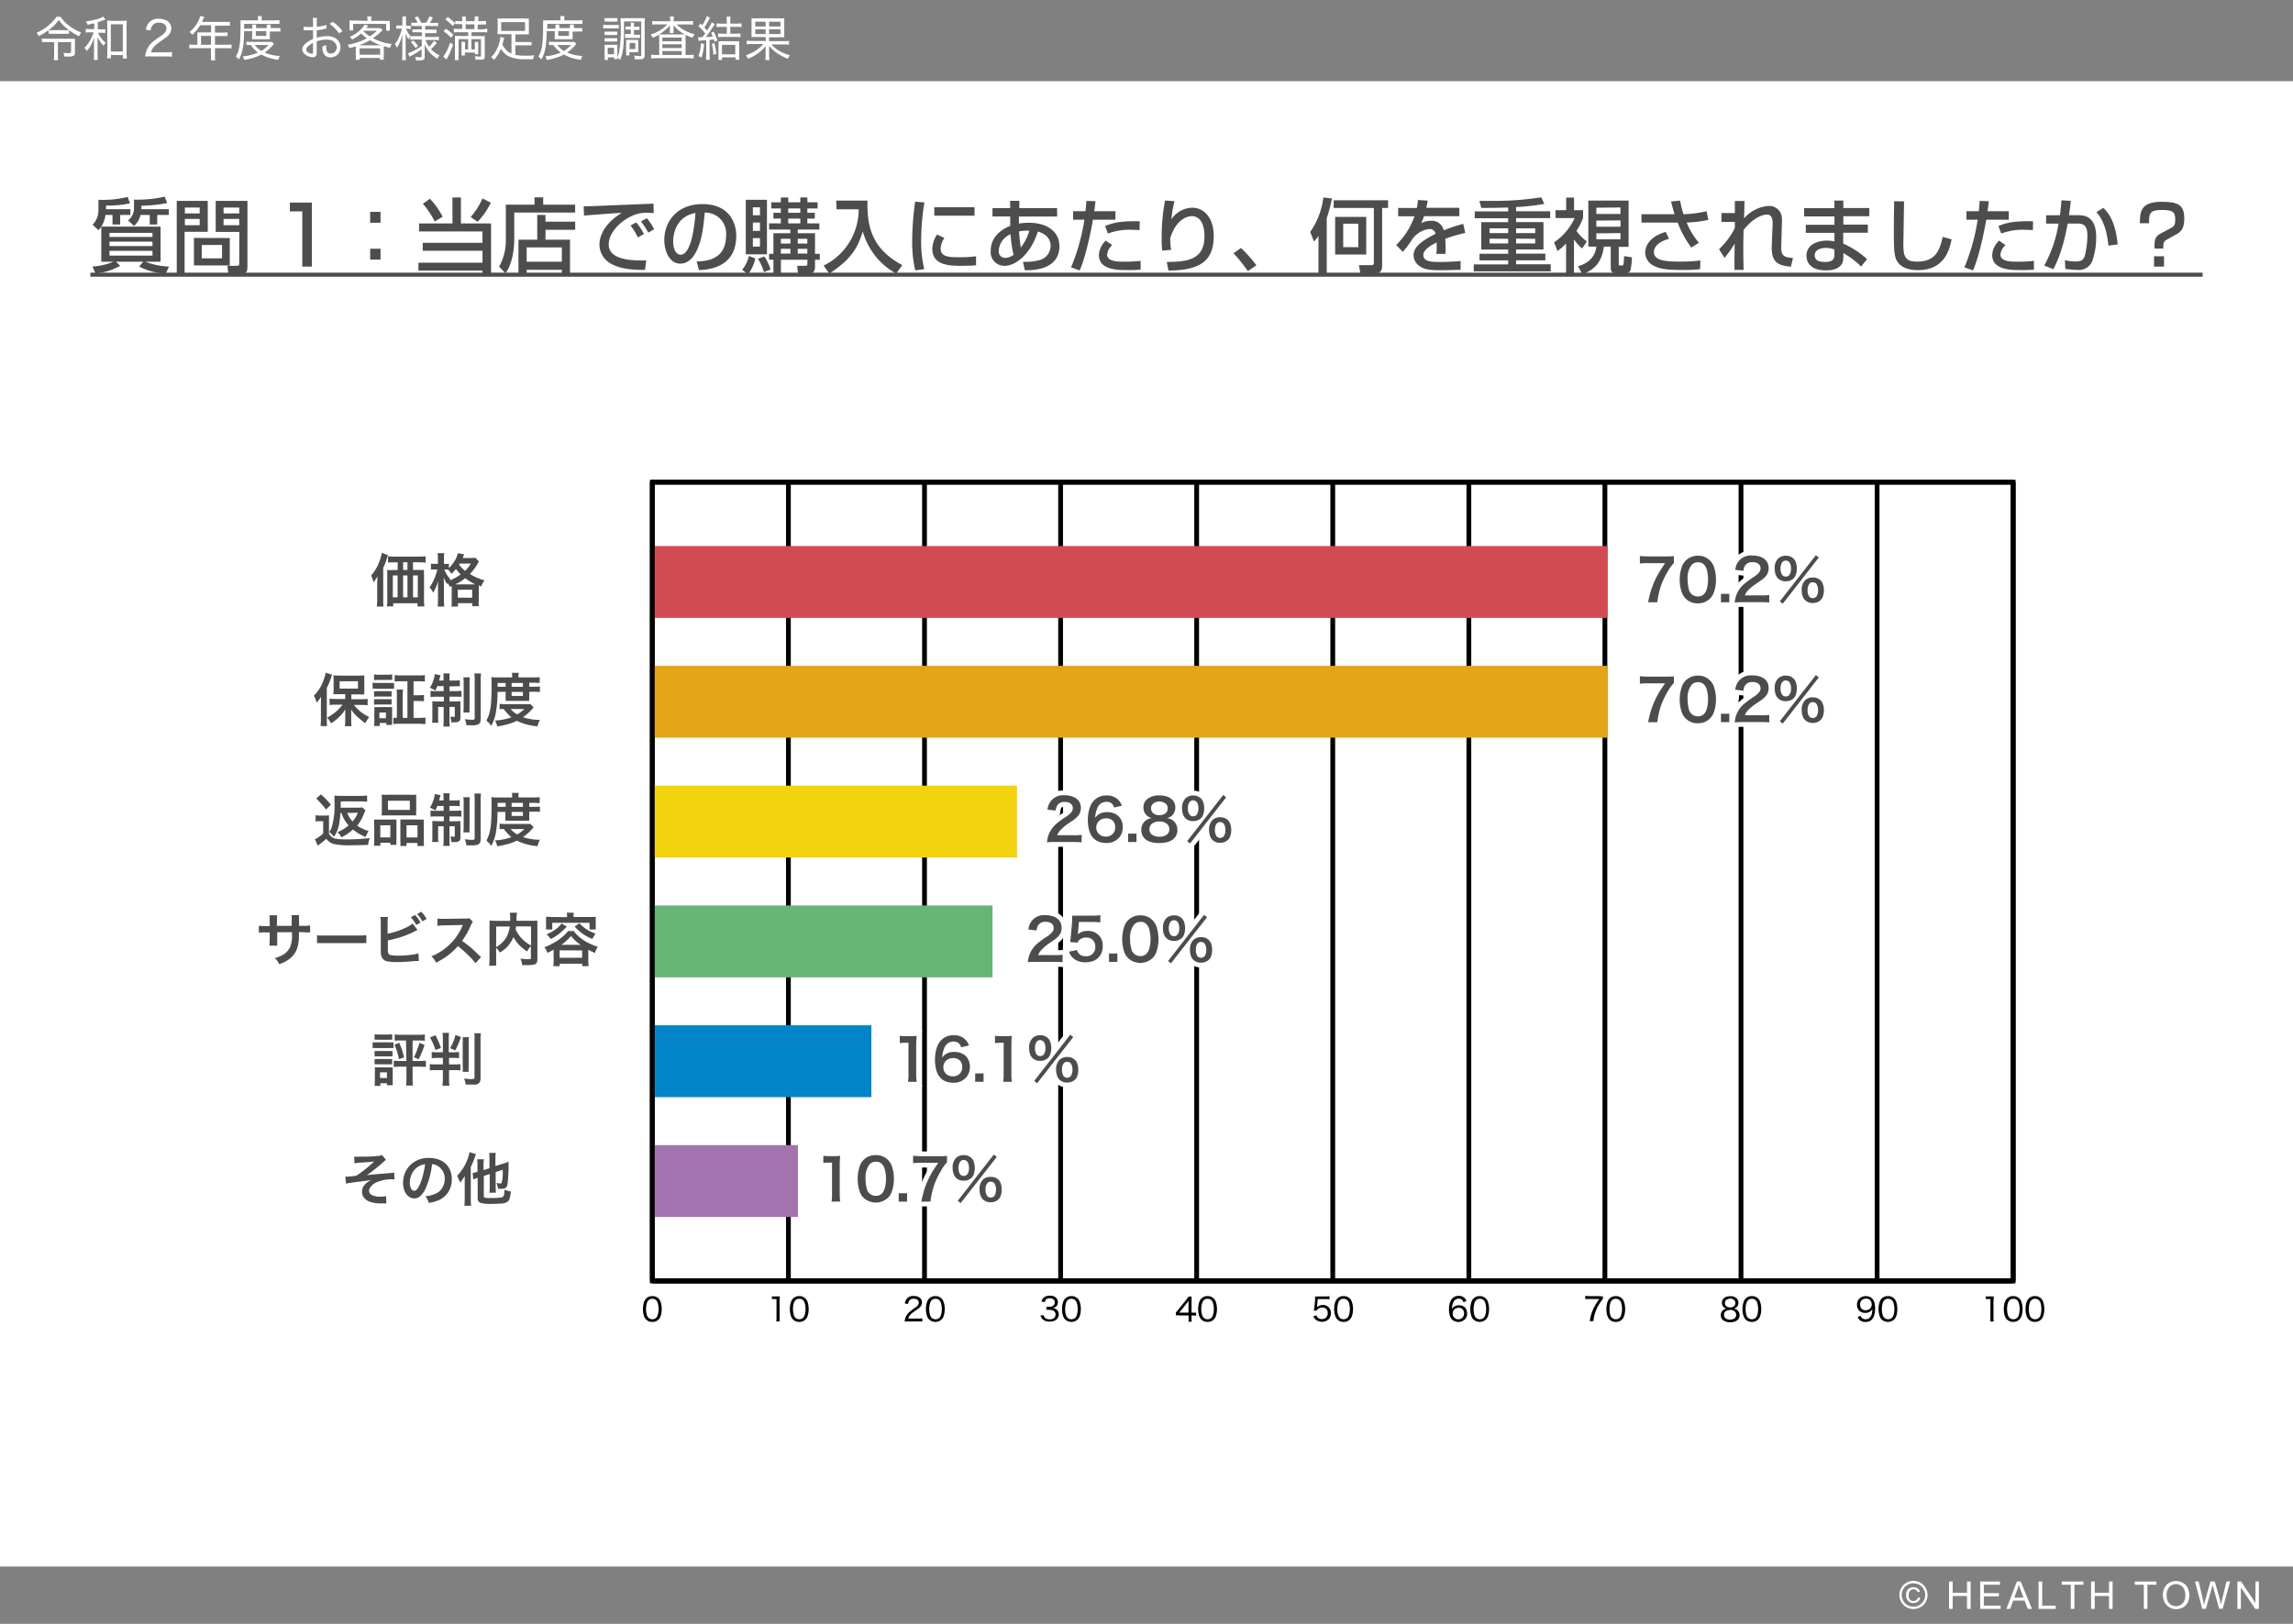 <svg xmlns="http://www.w3.org/2000/svg" viewBox="0 0 480 340"><defs><style>.cls-1{fill:#fff;}.cls-2{fill:gray;}.cls-3{fill:#4d4d4d;}.cls-13,.cls-4,.cls-5{fill:none;}.cls-4{stroke:#000;}.cls-4,.cls-5{stroke-miterlimit:10;}.cls-5{stroke:#999;stroke-width:0.5px;}.cls-6{fill:#d14c52;}.cls-7{fill:#e4a518;}.cls-8{fill:#f3d30e;}.cls-9{fill:#68b476;}.cls-10{fill:#0086c8;}.cls-11{fill:#a373af;}.cls-12{fill:#4c4c4c;}.cls-13{stroke:#fff;stroke-width:2px;}</style></defs><title>r2-graph-1</title><g id="背景"><rect class="cls-1" width="480" height="340"/></g><g id="用紙署名"><rect class="cls-2" y="328" width="480" height="12"/><rect class="cls-2" width="480" height="17"/><path class="cls-1" d="M400.55,331a3,3,0,0,1,1.45.38,2.75,2.75,0,0,1,1.1,1.09,3,3,0,0,1,.4,1.48,3,3,0,0,1-.39,1.47,2.79,2.79,0,0,1-1.09,1.09,3,3,0,0,1-2.94,0,2.85,2.85,0,0,1-1.09-1.09,3,3,0,0,1-.39-1.47,2.94,2.94,0,0,1,.4-1.48,2.75,2.75,0,0,1,1.1-1.09A3.08,3.08,0,0,1,400.55,331Zm0,.49a2.55,2.55,0,0,0-1.21.32,2.24,2.24,0,0,0-.92.91,2.44,2.44,0,0,0,0,2.45,2.28,2.28,0,0,0,.91.91,2.46,2.46,0,0,0,1.22.33,2.43,2.43,0,0,0,1.22-.33,2.28,2.28,0,0,0,.91-.91,2.44,2.44,0,0,0,0-2.45,2.24,2.24,0,0,0-.92-.91A2.58,2.58,0,0,0,400.55,331.53Zm.95,2.94.48.14a1.42,1.42,0,0,1-.5.78,1.52,1.52,0,0,1-.93.29,1.46,1.46,0,0,1-1.11-.45A1.68,1.68,0,0,1,399,334a2,2,0,0,1,.19-.9,1.34,1.34,0,0,1,.56-.57,1.73,1.73,0,0,1,.83-.2,1.48,1.48,0,0,1,.86.25,1.28,1.28,0,0,1,.47.68l-.47.11a.91.91,0,0,0-.88-.6,1,1,0,0,0-.74.32,1.35,1.35,0,0,0-.29.92,1.31,1.31,0,0,0,.27.9.92.92,0,0,0,.72.31,1,1,0,0,0,1-.75Z"/><path class="cls-1" d="M408,336.87v-5.73h.76v2.35h3v-2.35h.76v5.73h-.76v-2.7h-3v2.7Z"/><path class="cls-1" d="M414.52,336.87v-5.73h4.14v.67h-3.38v1.76h3.16v.67h-3.16v1.95h3.51v.68Z"/><path class="cls-1" d="M420,336.87l2.2-5.73H423l2.35,5.73h-.87l-.66-1.74h-2.4l-.63,1.74Zm1.65-2.36h1.94l-.6-1.58c-.18-.48-.31-.88-.4-1.19a7.09,7.09,0,0,1-.31,1.09Z"/><path class="cls-1" d="M426.74,336.87v-5.73h.76v5.05h2.82v.68Z"/><path class="cls-1" d="M433.48,336.87v-5.06h-1.89v-.67h4.54v.67h-1.89v5.06Z"/><path class="cls-1" d="M437.73,336.87v-5.73h.76v2.35h3v-2.35h.75v5.73h-.75v-2.7h-3v2.7Z"/><path class="cls-1" d="M448.77,336.87v-5.06h-1.89v-.67h4.54v.67h-1.9v5.06Z"/><path class="cls-1" d="M452.77,334.08a3.14,3.14,0,0,1,.76-2.24,2.63,2.63,0,0,1,2-.8,2.69,2.69,0,0,1,1.43.38,2.46,2.46,0,0,1,1,1.05,3.48,3.48,0,0,1,.33,1.54,3.32,3.32,0,0,1-.35,1.56,2.39,2.39,0,0,1-1,1,2.79,2.79,0,0,1-1.39.35,2.68,2.68,0,0,1-1.44-.39,2.48,2.48,0,0,1-1-1.06A3.36,3.36,0,0,1,452.77,334.08Zm.78,0a2.3,2.3,0,0,0,.55,1.63,2,2,0,0,0,2.81,0,2.42,2.42,0,0,0,.55-1.7,2.85,2.85,0,0,0-.24-1.22,1.72,1.72,0,0,0-.69-.81,1.87,1.87,0,0,0-1-.29,1.92,1.92,0,0,0-1.38.55A2.47,2.47,0,0,0,453.55,334.09Z"/><path class="cls-1" d="M461,336.87l-1.52-5.73h.78l.87,3.75q.14.6.24,1.17c.15-.61.23-1,.26-1.05l1.09-3.87h.91l.82,2.9a14.63,14.63,0,0,1,.45,2c.07-.36.16-.77.28-1.24l.9-3.68h.76l-1.57,5.73h-.73l-1.21-4.37c-.1-.36-.16-.59-.18-.67-.05.26-.11.49-.16.67l-1.22,4.37Z"/><path class="cls-1" d="M468.36,336.87v-5.73h.78l3,4.49v-4.49h.72v5.73h-.77l-3-4.5v4.5Z"/><path class="cls-1" d="M10.16,6.31q-.33.26-.87.6c-.43.26-.82.48-1.19.66a3,3,0,0,0-.19-.37,4,4,0,0,0-.27-.33A12.42,12.42,0,0,0,9.28,6,10.07,10.07,0,0,0,11,4.52a5.91,5.91,0,0,0,.81-1h.87a9,9,0,0,0,.89,1.08,9.38,9.38,0,0,0,2,1.52A9.67,9.67,0,0,0,17,6.81c-.12.16-.2.28-.25.36s-.11.23-.2.41a12.5,12.5,0,0,1-2.1-1.27v.77a6.71,6.71,0,0,0-.85,0H11a6.07,6.07,0,0,0-.8,0Zm1.17,2.51H9.93a10,10,0,0,0-1.16,0V8.06a9.64,9.64,0,0,0,1.17.06h4.84a7.78,7.78,0,0,0,.91,0,7,7,0,0,0,0,.85v2c0,.37-.1.62-.32.72a2.29,2.29,0,0,1-1,.15l-.91,0a3.16,3.16,0,0,0-.2-.79,8.48,8.48,0,0,0,1.2.1A.72.72,0,0,0,14.8,11a.25.25,0,0,0,.08-.2V8.82H12.12v2.72a5.88,5.88,0,0,0,.07,1.05h-.93a7.22,7.22,0,0,0,.07-1.05ZM10.17,6.31a7.1,7.1,0,0,0,.81,0h2.61a7.46,7.46,0,0,0,.86,0,9.33,9.33,0,0,1-2.16-2.14,8.47,8.47,0,0,1-1,1.22C10.94,5.68,10.58,6,10.17,6.31Z"/><path class="cls-1" d="M19.73,4.88c-.34.08-.82.18-1.45.3a1.71,1.71,0,0,0-.3-.7,16.53,16.53,0,0,0,1.84-.34,6,6,0,0,0,1.79-.67l.49.65-.13,0-.43.17a10.39,10.39,0,0,1-1.07.35V6.13h.71a5.69,5.69,0,0,0,.86,0v.78a6.3,6.3,0,0,0-.86-.05h-.67a4.59,4.59,0,0,0,.42.77,6.49,6.49,0,0,0,.68.85,6,6,0,0,0,.53.48,3.08,3.08,0,0,0-.48.61,6.18,6.18,0,0,1-1.24-1.86c0,.33,0,.73,0,1.22v2.39a9,9,0,0,0,.06,1.24h-.86a9,9,0,0,0,.06-1.24v-2c0-.21,0-.48,0-.82s0-.5,0-.7A7.31,7.31,0,0,1,19,9.53a7.09,7.09,0,0,1-.84,1.15,2.56,2.56,0,0,0-.48-.66,7.16,7.16,0,0,0,1.41-2,10.1,10.1,0,0,0,.51-1.25h-.7c-.4,0-.71,0-.95.06v-.8a6,6,0,0,0,.95.06h.83Zm3.47,6.63v.7h-.79A11.39,11.39,0,0,0,22.46,11V5.36a8.9,8.9,0,0,0-.05-1.05,8.12,8.12,0,0,0,.95.05h2.19a7.93,7.93,0,0,0,1-.05,7.14,7.14,0,0,0-.05,1.05V11a9.52,9.52,0,0,0,.06,1.25h-.81v-.7Zm0-6.43v5.71h2.51V5.08Z"/><path class="cls-1" d="M30.4,11.84c0-.32.08-.57.12-.76a4.3,4.3,0,0,1,.17-.55A4.55,4.55,0,0,1,32,8.75q.43-.37,1.56-1.14a4.26,4.26,0,0,0,.93-.77,1.35,1.35,0,0,0,.35-.9,1,1,0,0,0-.26-.71,1.63,1.63,0,0,0-1.3-.48,1.58,1.58,0,0,0-1.42.64,2.1,2.1,0,0,0-.24.5,4.22,4.22,0,0,0-.09.48l-1-.15a3.91,3.91,0,0,1,.24-.85,2.49,2.49,0,0,1,2.51-1.44,3.65,3.65,0,0,1,1.33.24,1.84,1.84,0,0,1,1.24,1.77,2,2,0,0,1-.47,1.3,3.38,3.38,0,0,1-.7.66c-.26.19-.59.42-1,.7a8,8,0,0,0-1.26,1,3.38,3.38,0,0,0-.67.92c0,.11-.1.26-.16.44h3.09A8.69,8.69,0,0,0,36,10.87v1a12.63,12.63,0,0,0-1.32-.06H31.56A10,10,0,0,0,30.4,11.84Z"/><path class="cls-1" d="M41.32,9.37v-2a5.41,5.41,0,0,0,0-.59,3.71,3.71,0,0,0,.7,0h2.17V5.29H41.89a8.17,8.17,0,0,1-1.66,2,2.4,2.4,0,0,0-.55-.59,7.23,7.23,0,0,0,1.41-1.55,6.79,6.79,0,0,0,.73-1.48q.06-.2.09-.33l.85.21c-.06.11-.21.42-.44.92l0,.11h4.88a7.16,7.16,0,0,0,.93,0v.8a5.87,5.87,0,0,0-.93,0H45V6.82H46.7a5.87,5.87,0,0,0,.93-.05v.78a7.25,7.25,0,0,0-.91,0H45V9.37h2.46a6.9,6.9,0,0,0,1-.06v.84a7.18,7.18,0,0,0-1-.06H45v1.54a5.59,5.59,0,0,0,.06,1h-.9a7.52,7.52,0,0,0,0-1V10.09H40.63a7.08,7.08,0,0,0-1,.06V9.31a7,7,0,0,0,1,.06Zm.76,0h2.08V7.51H42.08Z"/><path class="cls-1" d="M52.81,6.52H51.1c0,.87-.05,1.56-.08,2.07a11.39,11.39,0,0,1-.43,2.48,7.39,7.39,0,0,1-.6,1.39,3,3,0,0,0-.62-.61,6.22,6.22,0,0,0,.49-1.07A9,9,0,0,0,50.22,9c.08-.8.13-2,.13-3.48,0-.59,0-1,0-1.26.3,0,.66,0,1.06,0H54V4a2.87,2.87,0,0,0-.05-.63h.87a2.76,2.76,0,0,0-.05.63v.27h2.66A7.12,7.12,0,0,0,58.5,4.2V5c-.25,0-.59,0-1,0H51.11v1h1.7V5.75a4,4,0,0,0,0-.6h.81a3.65,3.65,0,0,0,0,.59v.14h2.22V5.76a4.39,4.39,0,0,0,0-.61h.82a3.76,3.76,0,0,0,0,.61v.12h1.14a6.64,6.64,0,0,0,.9,0v.73a6.22,6.22,0,0,0-.9,0H56.49v1a5.16,5.16,0,0,0,0,.61,5.37,5.37,0,0,0-.64,0H53.49a6.09,6.09,0,0,0-.72,0c0-.16,0-.37,0-.61Zm-.32,2.9c-.4,0-.71,0-.91,0v-.7a7.93,7.93,0,0,0,1,.05H56.2a6.53,6.53,0,0,0,.73,0l.42.44-.28.3A8.37,8.37,0,0,1,55.4,11a8.14,8.14,0,0,0,1.49.49,9.6,9.6,0,0,0,1.7.23,2.91,2.91,0,0,0-.33.8,9.83,9.83,0,0,1-3.56-1.1,10.92,10.92,0,0,1-3.57,1.12,3.36,3.36,0,0,0-.31-.74A10.07,10.07,0,0,0,54,11,6.6,6.6,0,0,1,52.49,9.42Zm.84,0a4.78,4.78,0,0,0,1.39,1.25,7.44,7.44,0,0,0,1.5-1.25Zm.21-2.9v1h2.22v-1Z"/><path class="cls-1" d="M68.35,6c-.13,0-.32,0-.58.11a12.15,12.15,0,0,1-1.46.23V7.9a7.71,7.71,0,0,1,2.1-.33A3.3,3.3,0,0,1,70.22,8,2.24,2.24,0,0,1,71,8.8a2.13,2.13,0,0,1,.26,1A2.24,2.24,0,0,1,71,11a2,2,0,0,1-.82.78,2.19,2.19,0,0,1-1,.23,1.51,1.51,0,0,1-1.26-.54,2.18,2.18,0,0,1-.42-1.13c0-.17,0-.38,0-.63a3.27,3.27,0,0,0,.79-.32,2.82,2.82,0,0,0,0,.39,2.69,2.69,0,0,0,.12.92.81.81,0,0,0,.83.51,1.16,1.16,0,0,0,.93-.41,1.34,1.34,0,0,0,.32-.92A1.37,1.37,0,0,0,70.15,9,1.73,1.73,0,0,0,69,8.35a2.76,2.76,0,0,0-.65-.07,6.8,6.8,0,0,0-2.06.38V10.8a1.76,1.76,0,0,1-.12.85.73.73,0,0,1-.69.33,2.55,2.55,0,0,1-1.2-.31,2,2,0,0,1-.89-.81,1.11,1.11,0,0,1-.12-.52A1.89,1.89,0,0,1,64.11,9a5.91,5.91,0,0,1,1.42-.83V6.34l-.4,0-.57,0h-1V5.58a6.16,6.16,0,0,0,1.09.07c.17,0,.43,0,.78,0h.1v-.9a6.64,6.64,0,0,0-.06-1h.9a9.32,9.32,0,0,0-.06,1v.87a8.88,8.88,0,0,0,1.11-.17,6.12,6.12,0,0,0,.9-.24Zm-2.82,3a4.42,4.42,0,0,0-1,.67,1.06,1.06,0,0,0-.43.75c0,.2.13.38.4.56a1.46,1.46,0,0,0,.82.27.18.18,0,0,0,.2-.14,1.78,1.78,0,0,0,0-.33Zm6.14-2.45L71,7a8.46,8.46,0,0,0-1-1.14A7.66,7.66,0,0,0,69,5l.65-.45A8.83,8.83,0,0,1,71.67,6.47Z"/><path class="cls-1" d="M76.81,8a8.75,8.75,0,0,1-1.23-1c-.17.16-.34.3-.5.43a11.59,11.59,0,0,1-1.37.86,3,3,0,0,0-.48-.58,7.11,7.11,0,0,0,2.6-1.87,3.42,3.42,0,0,0,.5-.7l.75.25-.14.17-.21.25-.06.08h2.08a6.73,6.73,0,0,0,.88,0l.46.42-.2.21A13.26,13.26,0,0,1,78.07,8,11.55,11.55,0,0,0,82,9.23a2.37,2.37,0,0,0-.34.78c-.49-.11-.93-.23-1.32-.35,0,.16,0,.36,0,.6v1.38a6.75,6.75,0,0,0,0,.88h-.81v-.38H75.28v.38h-.8a7.8,7.8,0,0,0,0-.89V10.25c0-.23,0-.41,0-.55-.37.12-.82.24-1.35.38a2,2,0,0,0-.37-.71,12.81,12.81,0,0,0,2.55-.68A11.3,11.3,0,0,0,76.81,8Zm.12-3.63V4.15a5,5,0,0,0-.07-.71h.91a2.73,2.73,0,0,0-.07.71v.22h2.77a9.15,9.15,0,0,0,1.14,0,4.45,4.45,0,0,0,0,.71v.64a4.29,4.29,0,0,0,0,.71h-.78V5H73.92V6.37h-.76a6.68,6.68,0,0,0,0-.71V5a5,5,0,0,0,0-.71,8.4,8.4,0,0,0,1.09,0Zm2.85,5.11a10.33,10.33,0,0,1-2.34-1.07,10.78,10.78,0,0,1-1,.54,13.62,13.62,0,0,1-1.3.53h4.64Zm-4.5.65v1.33h4.3V10.13Zm2.16-2.51A11.28,11.28,0,0,0,78.9,6.44H76.13l-.08.07A7,7,0,0,0,77.44,7.62Z"/><path class="cls-1" d="M88.29,8.27H86.76a6.75,6.75,0,0,0-.88.05V7.64a4.23,4.23,0,0,0-.37.62A5.85,5.85,0,0,1,84.92,7c0,.67,0,1.19,0,1.57v2.88A8,8,0,0,0,85,12.6h-.84a8.33,8.33,0,0,0,.06-1.18V8.81c0-.21,0-.49,0-.83s0-.58,0-.78A8.36,8.36,0,0,1,83.09,10a3.6,3.6,0,0,0-.42-.79,5.6,5.6,0,0,0,.9-1.52A8.91,8.91,0,0,0,84.12,6h-.49a3.74,3.74,0,0,0-.69,0V5.34a4,4,0,0,0,.69,0h.6V4.46a7.67,7.67,0,0,0,0-1H85a8.16,8.16,0,0,0,0,1v.93h.35a3.57,3.57,0,0,0,.62,0v.74L85.3,6H85a4.54,4.54,0,0,0,.43.88,4.77,4.77,0,0,0,.49.68,6.33,6.33,0,0,0,.89,0h1.5v-.8H87.21a7.1,7.1,0,0,0-.89,0V6.16a6.66,6.66,0,0,0,.87,0h1.1V5.44H87a7.09,7.09,0,0,0-.9,0V4.76a7.39,7.39,0,0,0,.91,0h.41a4.88,4.88,0,0,0-.63-1.07l.65-.26a6.84,6.84,0,0,1,.71,1.33h1.07a5.93,5.93,0,0,0,.66-1.34l.73.24A9.6,9.6,0,0,1,90,4.81h.76a6.17,6.17,0,0,0,.94-.06V5.5a5.85,5.85,0,0,0-.93-.06H89V6.2h1.44a5.72,5.72,0,0,0,.93,0v.74a7.39,7.39,0,0,0-.93,0H89v.8h1.87a5.87,5.87,0,0,0,1-.06v.75a6.41,6.41,0,0,0-1-.06h-1.8a5.85,5.85,0,0,0,.76,1.41,4.93,4.93,0,0,0,1-1.24l.61.43a9.33,9.33,0,0,1-1.23,1.32,5.66,5.66,0,0,0,1.82,1.3,3.77,3.77,0,0,0-.49.7,6.69,6.69,0,0,1-1.39-1.09,5.76,5.76,0,0,1-.91-1.23c-.09-.16-.2-.39-.34-.69,0,.11,0,.22,0,.36s0,.39,0,.53v1.76a.6.6,0,0,1-.26.58,1.64,1.64,0,0,1-.76.12,7.33,7.33,0,0,1-.79,0,2.42,2.42,0,0,0-.2-.73,7.27,7.27,0,0,0,1,.08.78.78,0,0,0,.28,0,.2.2,0,0,0,.08-.19V10.33l-.29.21c-.32.23-.67.45-1,.67l-.77.42a3.36,3.36,0,0,0-.45.28l-.32-.78a5.43,5.43,0,0,0,.87-.35A11.6,11.6,0,0,0,87.71,10l.58-.39ZM86,8.83l.53-.37a8,8,0,0,1,1,1.19l-.54.4A7,7,0,0,0,86,8.83Z"/><path class="cls-1" d="M94.85,9.35c-.18.52-.39,1-.61,1.55s-.48,1-.59,1.2a3.45,3.45,0,0,0-.19.36l-.68-.62a5.5,5.5,0,0,0,.57-.84,12.18,12.18,0,0,0,.88-2.1Zm-2-2.81.5-.52A10.5,10.5,0,0,1,94.92,7.3l-.51.59a7.84,7.84,0,0,0-.83-.79A8.12,8.12,0,0,0,92.83,6.54Zm.37-2.48.51-.49a10.06,10.06,0,0,1,1.52,1.29l-.5.58A8.52,8.52,0,0,0,93.2,4.06Zm5.48,2.68v.81h1.78a8.64,8.64,0,0,0,1,0,6.87,6.87,0,0,0,0,1v3.24a.77.77,0,0,1-.11.48.74.74,0,0,1-.44.22,2.88,2.88,0,0,1-.48,0c-.29,0-.59,0-.9,0a2.88,2.88,0,0,0-.17-.74,7.18,7.18,0,0,0,1,.09.5.5,0,0,0,.3-.06.25.25,0,0,0,0-.17V8.19h-2v2.16h.72V9.56c0-.32,0-.58,0-.79h.72a5.37,5.37,0,0,0,0,.79v1a6.21,6.21,0,0,0,0,.79H99.4V11H97.31v.62h-.69a6.11,6.11,0,0,0,0-.79V9.55a5.79,5.79,0,0,0,0-.8h.72c0,.19,0,.46,0,.8v.8H98V8.19h-2V11.5a10,10,0,0,0,0,1.08h-.82a8.12,8.12,0,0,0,.06-1.1V8.4c0-.38,0-.67,0-.88a7.82,7.82,0,0,0,.79,0H98V6.74H96a6.72,6.72,0,0,0-1,.06V6a6.09,6.09,0,0,0,1,.06h.75v-1H96.3a8.25,8.25,0,0,0-1,0V4.37a5.92,5.92,0,0,0,1,.06h.46V4.25a3.7,3.7,0,0,0-.06-.78h.81a6.29,6.29,0,0,0,0,.78v.18h1.85V4.25a5,5,0,0,0,0-.78h.81a5.31,5.31,0,0,0-.06.78v.18h.62a9,9,0,0,0,1-.06v.77a7.75,7.75,0,0,0-1,0H100v1h.89A6.75,6.75,0,0,0,102,6V6.8a6.41,6.41,0,0,0-1.06-.06ZM97.47,6.1h1.85v-1H97.47Z"/><path class="cls-1" d="M107.07,11.21V7.16h-1.88a9.93,9.93,0,0,0-1.06,0,5.74,5.74,0,0,0,.05-.77V4.65a5.9,5.9,0,0,0-.05-.78,8.77,8.77,0,0,0,1.14,0h4.31a7.38,7.38,0,0,0,1.13,0,5.75,5.75,0,0,0,0,.78V6.43c0,.3,0,.56,0,.77a9.75,9.75,0,0,0-1,0h-1.83v1.6h2.38a7.26,7.26,0,0,0,1,0V9.5a8.55,8.55,0,0,0-1,0h-2.38v2a10.17,10.17,0,0,0,1.91.16c.6,0,1.28,0,2.06-.09a3,3,0,0,0-.25.83q-.8,0-1.71,0a7.32,7.32,0,0,1-3.54-.68,4.14,4.14,0,0,1-1.49-1.53,7.66,7.66,0,0,1-1.43,2.34,2.4,2.4,0,0,0-.63-.53,5.94,5.94,0,0,0,.86-1.07,7.33,7.33,0,0,0,.86-2,5.64,5.64,0,0,0,.21-1.19l.81.17a5,5,0,0,0-.14.54c-.09.36-.16.65-.23.87a4.38,4.38,0,0,0,.83,1.19A3.06,3.06,0,0,0,107.07,11.21Zm2.84-6.58h-5V6.48h5Z"/><path class="cls-1" d="M116.14,6.52h-1.7q0,1.3-.09,2.07a11.45,11.45,0,0,1-.42,2.48,7.43,7.43,0,0,1-.61,1.39,2.75,2.75,0,0,0-.62-.61,5.54,5.54,0,0,0,.49-1.07A7.78,7.78,0,0,0,113.55,9a33.94,33.94,0,0,0,.13-3.48,12.47,12.47,0,0,0,0-1.26c.31,0,.66,0,1.07,0h2.58V4a3.65,3.65,0,0,0-.05-.63h.86a3.48,3.48,0,0,0,0,.63v.27h2.67a7.2,7.2,0,0,0,1.12-.06V5c-.25,0-.6,0-1,0h-6.36v1h1.7V5.75a3,3,0,0,0,0-.6h.82a3.61,3.61,0,0,0,0,.59v.14h2.23V5.76c0-.26,0-.47,0-.61h.81a4.05,4.05,0,0,0,0,.61v.12H121a6.92,6.92,0,0,0,.91,0v.73a6.48,6.48,0,0,0-.91,0h-1.13v1a5.16,5.16,0,0,0,0,.61,5.56,5.56,0,0,0-.65,0h-2.38a5.9,5.9,0,0,0-.72,0,5.16,5.16,0,0,0,0-.61Zm-.32,2.9c-.4,0-.7,0-.9,0v-.7a7.93,7.93,0,0,0,1,.05h3.59a6.32,6.32,0,0,0,.72,0l.42.44-.28.3A8.1,8.1,0,0,1,118.73,11a8.4,8.4,0,0,0,1.49.49,9.71,9.71,0,0,0,1.71.23,2.92,2.92,0,0,0-.34.8,9.77,9.77,0,0,1-3.55-1.1,11.06,11.06,0,0,1-3.58,1.12,2.61,2.61,0,0,0-.31-.74,10.13,10.13,0,0,0,3.23-.8A6.46,6.46,0,0,1,115.82,9.42Zm.85,0a4.53,4.53,0,0,0,1.39,1.25,7.67,7.67,0,0,0,1.49-1.25Zm.2-2.9v1h2.23v-1Z"/><path class="cls-1" d="M126.27,5.18a5.56,5.56,0,0,0,.8.05h1.65a5.21,5.21,0,0,0,.81-.05v.76a4.79,4.79,0,0,0-.74,0h-1.72a5.79,5.79,0,0,0-.8,0Zm.29,7.36a8.06,8.06,0,0,0,0-1V10.17c0-.3,0-.57,0-.8a3.39,3.39,0,0,0,.64,0h1.71a1.72,1.72,0,0,0,.33,0,6.08,6.08,0,0,0,0,.76v1.59a5.39,5.39,0,0,0,0,.66h-.67V12h-1.31v.57Zm0-5.21V6.62a5.39,5.39,0,0,0,.66,0h1.35a5.32,5.32,0,0,0,.65,0v.71a3.73,3.73,0,0,0-.65,0h-1.35A3.71,3.71,0,0,0,126.6,7.33Zm0,1.37V8a5.39,5.39,0,0,0,.66,0h1.35a5.32,5.32,0,0,0,.65,0v.7a5.39,5.39,0,0,0-.66,0h-1.35A5.21,5.21,0,0,0,126.6,8.7Zm0-4.18V3.79a4.72,4.72,0,0,0,.75,0h1.2a4.72,4.72,0,0,0,.75,0v.73a7.37,7.37,0,0,0-.75,0h-1.2C127.07,4.48,126.82,4.5,126.61,4.52Zm.65,5.49v1.34h1.32V10Zm5.5,1.61a7.61,7.61,0,0,0,1.11.11.9.9,0,0,0,.31,0,.28.28,0,0,0,.1-.25V4.49h-3.6V5.64c0,1.38,0,2.61-.11,3.67a11.27,11.27,0,0,1-.38,2.38,6.14,6.14,0,0,1-.34.86,2.79,2.79,0,0,0-.61-.49,5.42,5.42,0,0,0,.37-.93,27,27,0,0,0,.38-5.7,14.91,14.91,0,0,0-.06-1.63,8.28,8.28,0,0,0,1,0H134a8.07,8.07,0,0,0,1,0,8.57,8.57,0,0,0-.05,1V11.6a.75.75,0,0,1-.26.67,1.64,1.64,0,0,1-.84.15l-1,0A3.3,3.3,0,0,0,132.76,11.62Zm-.65-5.43h-.42a6.8,6.8,0,0,0-.68,0V5.55a4.8,4.8,0,0,0,.67,0h.43V5.5a3.71,3.71,0,0,0-.05-.74h.74a4.36,4.36,0,0,0-.05.75V5.6h.47a4.68,4.68,0,0,0,.7,0v.67a6.29,6.29,0,0,0-.7,0h-.47v1h.59a4.12,4.12,0,0,0,.68,0v.68a5.63,5.63,0,0,0-.68,0h-1.78a5.54,5.54,0,0,0-.66,0V7.11a4,4,0,0,0,.66,0h.55Zm1.55,2.19a5.29,5.29,0,0,0,0,.63v1.3a5.29,5.29,0,0,0,0,.63,5.78,5.78,0,0,0-.71,0h-1.16v.67h-.67a4.72,4.72,0,0,0,0-.78V9a5.62,5.62,0,0,0,0-.66,6.13,6.13,0,0,0,.68,0H133A5.78,5.78,0,0,0,133.66,8.38ZM131.79,9v1.28H133V9Z"/><path class="cls-1" d="M140.3,4.45v-.2a4.16,4.16,0,0,0-.06-.79h.84a3.83,3.83,0,0,0-.06.78v.21h3a7,7,0,0,0,1.05-.06v.79A7.63,7.63,0,0,0,144,5.12h-2.34a7,7,0,0,0,1.58,1.21,8.42,8.42,0,0,0,2.17.84,4.25,4.25,0,0,0-.44.74,10.49,10.49,0,0,1-1.46-.62c0,.27,0,.6,0,1v3.22h.66a6.87,6.87,0,0,0,1.05-.06v.8a7.38,7.38,0,0,0-1.09-.06h-6.73a7.44,7.44,0,0,0-1.1.06v-.8a6.81,6.81,0,0,0,1.07.06H138V8.19c0-.34,0-.65,0-.92a10.62,10.62,0,0,1-1.37.64,2.63,2.63,0,0,0-.45-.67,8.41,8.41,0,0,0,2.34-1.13,6.64,6.64,0,0,0,1.18-1h-2.16a7.37,7.37,0,0,0-1,.06V4.39a7,7,0,0,0,1.08.06ZM138,7.2l1,0h3.42l.92,0A7.35,7.35,0,0,1,141,5.28c0,.18,0,.33,0,.46V6.3a3.78,3.78,0,0,0,0,.64h-.82a3.33,3.33,0,0,0,.05-.65V5.88a5.09,5.09,0,0,1,0-.6,7.56,7.56,0,0,1-1.17,1.16A9.87,9.87,0,0,1,138,7.2Zm.65.67v.77h4.05V7.87Zm0,1.4v.79h4.05V9.27Zm0,1.42v.82h4.05v-.82Z"/><path class="cls-1" d="M147.63,7a13.16,13.16,0,0,0-1.41-1.52l.42-.56.17.17.19.2c.22-.35.41-.68.57-1a3.38,3.38,0,0,0,.34-.9l.73.3c0,.09-.12.2-.19.34a15.47,15.47,0,0,1-1,1.73c.19.21.35.4.49.57l.07.08.17-.27c.26-.4.45-.72.59-1a3.49,3.49,0,0,0,.2-.47l.68.4c-.12.16-.35.5-.69,1a19.77,19.77,0,0,1-1.19,1.67c.52,0,.95,0,1.3-.09l.13,0a5.1,5.1,0,0,0-.35-.78l.54-.25a10.05,10.05,0,0,1,.77,1.87l-.59.26c-.06-.21-.11-.37-.14-.49l-.89.09v3.17a6.78,6.78,0,0,0,.06,1h-.82a7,7,0,0,0,.06-1V8.43c-.16,0-.47,0-1,.06l-.62.06-.1-.76q.3,0,.66,0H147C147.23,7.54,147.43,7.26,147.63,7Zm-.91,2.06.67.14a11.34,11.34,0,0,1-.54,2.84l-.65-.31a6.48,6.48,0,0,0,.35-1.16A10.77,10.77,0,0,0,146.72,9.05Zm2.26.12.57-.15a14.93,14.93,0,0,1,.41,2.26l-.63.16A11.87,11.87,0,0,0,149,9.17Zm3.16-3.55H151a6.63,6.63,0,0,0-1,.06v-.8a6.72,6.72,0,0,0,1,.06h1.14V4.3a4.42,4.42,0,0,0-.06-.8h.85a4.59,4.59,0,0,0-.06.82v.62h1.35a6.63,6.63,0,0,0,1-.06v.8a6.29,6.29,0,0,0-1-.06h-1.35V7.05H154A6.49,6.49,0,0,0,155,7v.79a7.92,7.92,0,0,0-1-.06h-2.69a7.26,7.26,0,0,0-1,.06V7a6.66,6.66,0,0,0,1,.06h.84Zm-1,6.37v.55h-.79a5.9,5.9,0,0,0,.05-1v-2a7.64,7.64,0,0,0,0-.92,5.79,5.79,0,0,0,.8,0h2.72a5.74,5.74,0,0,0,.82,0,6.91,6.91,0,0,0,0,.93v1.94a5.65,5.65,0,0,0,.05,1h-.8V12Zm0-2.62v2h2.77v-2Z"/><path class="cls-1" d="M160.27,7.76h-1.76a8.25,8.25,0,0,0-1.19,0c0-.25,0-.62,0-1.11V4.9c0-.47,0-.83,0-1.07a9.6,9.6,0,0,0,1.16,0H163a10.3,10.3,0,0,0,1.17,0c0,.23,0,.6,0,1.1V6.7q0,.75,0,1.11a8.43,8.43,0,0,0-1.18,0h-2v.81h3.12a5.72,5.72,0,0,0,1.06-.07v.81a7.53,7.53,0,0,0-1.05-.06h-2.65a6.44,6.44,0,0,0,1.42,1.21,9.45,9.45,0,0,0,1.46.73,8.92,8.92,0,0,0,1,.31,3.22,3.22,0,0,0-.42.75A10.25,10.25,0,0,1,162.49,11,8.72,8.72,0,0,1,161,9.63c0,.35,0,.61,0,.76v1.09a6.31,6.31,0,0,0,.07,1.09h-.87a6.16,6.16,0,0,0,.07-1.09V10.41c0-.26,0-.51,0-.75a8,8,0,0,1-1.48,1.41,10,10,0,0,1-2.2,1.24,2.74,2.74,0,0,0-.47-.71,8.4,8.4,0,0,0,1-.42A7.55,7.55,0,0,0,159,10a5.56,5.56,0,0,0,.75-.78h-2.43c-.45,0-.79,0-1,.06V8.5a5.5,5.5,0,0,0,1,.07h3Zm0-3.22H158.1v1h2.17Zm0,1.59H158.1v1h2.17ZM161,4.54v1h2.38v-1Zm0,1.59v1h2.38v-1Z"/></g><g id="レイヤー_1" data-name="レイヤー 1"><path class="cls-3" d="M21.2,47.49a5.3,5.3,0,0,1-.61.69l-1.21-1.13a4.28,4.28,0,0,0,1.23-2.86V41.83a21.32,21.32,0,0,0,6.12-.6l.47,1.34a21.11,21.11,0,0,1-5,.46v.77h5.1V45H25.16v2H23.55V45H22.08a6,6,0,0,1-.88,2.45H33.61V54.8H30.46a14,14,0,0,0,4.92,1l-.7,1.51a13.51,13.51,0,0,1-5.56-1.51l.87-1h-5.7l.87.86A12.94,12.94,0,0,1,20,57.26l-.65-1.46a13.11,13.11,0,0,0,4.39-1H21.2Zm1.72,1.27v.85h9v-.85Zm0,1.84v.92h9V50.6Zm0,1.92v1h9v-1ZM35,42.51a29.21,29.21,0,0,1-5.39.56v.73h5.73V45H32.91v2H31.35V45H29.41a4.09,4.09,0,0,1-1.36,2.3l-1.24-1.16a3.17,3.17,0,0,0,1.24-2.43V41.79a25.28,25.28,0,0,0,6.41-.61Z"/><path class="cls-3" d="M37,42.06h6.49v6.48H38.64v8.81H37Zm1.7,1.4v1.22H41.8V43.46Zm0,2.38v1.32H41.8V45.84Zm9.4,4v5.74H40.6V49.82Zm-5.87,1.46v2.79h4.25V51.28Zm7.87-2.74H45.15V42.06H51.8V55.88c0,1.43-.73,1.47-1.29,1.47H47.8l-.2-1.7h2.07c.4,0,.41-.22.41-.43ZM46.8,43.46v1.22h3.28V43.46Zm0,2.38v1.32h3.28V45.84Z"/><path class="cls-3" d="M65.28,42.42v13.4h-2V44.26h-2.6V42.42Z"/><path class="cls-3" d="M79.66,44.36v2.28H77.49V44.36Zm0,7.72v2.27H77.49V52.08Z"/><path class="cls-3" d="M94.71,41.35h1.78v5.44h6.31V57.38H101v-.73H87.59V55H101V52.5H88.49V50.84H101V48.46H87.72V46.79h7ZM90,41.62a15.26,15.26,0,0,1,2.65,3.76l-1.65,1a17.46,17.46,0,0,0-2.48-3.72Zm12.75.82a15.69,15.69,0,0,1-2.78,4l-1.44-1A15.51,15.51,0,0,0,101,41.55Z"/><path class="cls-3" d="M105.89,42.86h6V41.32h1.82v1.54h6.68v1.65H107.65V49.9c0,3.52-.84,6-1.84,7.33l-1.33-1.4a11.36,11.36,0,0,0,1.41-5.89Zm14.52,5.26h-6.22v2.07h5.13v7.14h-1.71v-.85h-7.36v.85h-1.72V50.19h3.93V45h1.73v1.41h6.22ZM110.25,51.8v3h7.36v-3Z"/><path class="cls-3" d="M136.83,44.61c-.35,0-.74-.06-1.47-.06a7.12,7.12,0,0,0-3.37.8c-2.41,1.2-4.57,3.53-4.57,5.83,0,2.58,3,3.5,7.87,3.34l-.28,2c-3.65,0-5.47-.44-7-1.24a4.64,4.64,0,0,1-2.53-4c0-1.75.9-4.4,4.69-6.72-2.65.16-5.28.36-7.92.58l-.07-1.94c1.18,0,2.45-.06,3.63-.11,1.46-.07,9.26-.38,11-.45Zm-3.29,5.1A17.08,17.08,0,0,0,132,47.2l1.19-.63A12.25,12.25,0,0,1,134.79,49Zm2.17-1a20.43,20.43,0,0,0-1.54-2.37l1.25-.64A12.5,12.5,0,0,1,136.94,48Z"/><path class="cls-3" d="M145.83,54.75c2-.09,6.17-.28,6.17-5.55a4.38,4.38,0,0,0-4.47-4.69c-.27,2.82-.56,5.87-1.86,8.3-.29.52-1.29,2.39-3.26,2.39-2.23,0-3.35-2.55-3.35-4.93,0-4.09,2.89-7.54,7.94-7.54,5.64,0,7.12,3.87,7.12,6.66,0,6.75-6,7.07-7.8,7.16Zm-4.91-4.22c0,1.84.71,2.8,1.56,2.8,2.28,0,2.94-6.35,3.11-8.73C141.53,45.31,140.92,49,140.92,50.53Z"/><path class="cls-3" d="M158.12,54.12a8.77,8.77,0,0,1-1.51,3.31l-1.26-.92a7.52,7.52,0,0,0,1.43-2.92Zm-2-12.29h4.43V53.25h-4.43Zm1.48,1.58v1.66h1.49V43.41Zm0,3.18v1.75h1.49V46.59Zm0,3.26v1.78h1.49V49.85Zm2.43,3.86a10.81,10.81,0,0,1,1.27,2.72l-1.39.54a12,12,0,0,0-1.24-2.8Zm9-11.36h2.13v1.3H169v.91h1.57v1.21H169v1h2.52v1.3H167v.76h3.61v4.32h1v1.24h-1v1.46c0,1.16-.56,1.5-1.57,1.5h-2l-.16-1.7h1.72c.42,0,.42-.22.42-.36v-.9h-5.55v3h-1.57v-3H161V53.15h.9V48.83h3.54v-.76H161v-1.3h2.45v-1h-1.55V44.56h1.55v-.91h-2v-1.3h2v-1H165v1h2.53v-1H169ZM163.46,50v1h2V50Zm0,2.1v1h2v-1ZM165,43.65v.91h2.53v-.91Zm0,2.12v1h2.53v-1ZM167,50v1h2V50Zm0,2.1v1h2v-1Z"/><path class="cls-3" d="M175.05,42h6.55c-.16,5.84,1.17,10.21,7.27,13.51l-1.26,1.78a14.59,14.59,0,0,1-7-8.83c-1.14,3.68-2.56,5.88-7,8.83l-1.2-1.68a13.08,13.08,0,0,0,7.34-11.78h-4.64Z"/><path class="cls-3" d="M193.51,42.39a49.23,49.23,0,0,0-.68,7.85,24.63,24.63,0,0,0,.65,6.12l-1.89.24a26.27,26.27,0,0,1-.64-6.27,61.91,61.91,0,0,1,.62-8.11Zm4.18,7.44a4.28,4.28,0,0,0-.78,2.21c0,1.82,1.92,1.82,4.06,1.82a24.05,24.05,0,0,0,3.35-.2v1.88c-1.12.11-2.41.11-3.11.11-2.22,0-6.05,0-6.05-3.54a5.62,5.62,0,0,1,1-3ZM204,43.39v1.77h-8.42V43.39Z"/><path class="cls-3" d="M211.45,42.05h1.93l0,1.52h7.91v1.77h-8c0,.49,0,.57,0,1.47a13.68,13.68,0,0,1,2.12-.17c3.47,0,6.36,1.64,6.36,4.92,0,4.86-5.42,5.1-7.26,5l-.36-1.74a11.52,11.52,0,0,0,3.13-.29,3.13,3.13,0,0,0,2.65-3c0-1.34-.74-2.48-2.68-3.06-1.41,4.62-4.59,7.19-6.94,7.19a2.87,2.87,0,0,1-2.92-3.18c0-2.43,1.63-4.21,4.08-5.18,0-.43,0-.56,0-.82l0-1.15h-3.71V43.58h3.71Zm.1,7a3.92,3.92,0,0,0-2.47,3.35A1.35,1.35,0,0,0,210.43,54a3,3,0,0,0,1.75-.65A22.1,22.1,0,0,1,211.55,49Zm3.94-.74a9,9,0,0,0-2.16.13,30.87,30.87,0,0,0,.36,3.4A11,11,0,0,0,215.49,48.29Z"/><path class="cls-3" d="M229.33,42.13c-.07.5-.1.87-.27,2.09h4.44V46h-4.71c-.19,1.2-1.36,7.43-2.77,10.62l-1.81-.64A42.86,42.86,0,0,0,227,46h-2.36V44.22h2.58c.15-1.41.17-1.61.19-2.16Zm3.5,9.2a2.93,2.93,0,0,0-1.07,2c0,1.46,2.38,1.46,3.4,1.46a30.74,30.74,0,0,0,3.61-.17l0,1.84a27.15,27.15,0,0,1-2.94.08c-1.82,0-5.8,0-5.8-3.16a4.5,4.5,0,0,1,1.45-3Zm5.73-3.16c-.42,0-.86-.05-1.55-.05a12.78,12.78,0,0,0-5.09.78l-.58-1.57c1.58-.66,3.07-1.08,7.24-1Z"/><path class="cls-3" d="M245.86,42.12a24.58,24.58,0,0,0-.65,3.8,5.37,5.37,0,0,1,4.4-2.43c2.28,0,4.46,1.94,4.46,5.9,0,4.85-2.35,7.23-9.47,7.26l-.36-1.8c3.84-.05,7.89-.22,7.89-5.34,0-3.65-1.67-4.25-2.6-4.25-.56,0-3.18.22-4.56,4.59a12.87,12.87,0,0,0,.19,2.45l-1.85.18a16.21,16.21,0,0,1-.14-2.56,42.44,42.44,0,0,1,.71-7.94Z"/><path class="cls-3" d="M261.21,56.77a30.66,30.66,0,0,0-3-3.74l1.56-1.11A26.89,26.89,0,0,1,263,55.54Z"/><path class="cls-3" d="M276,49.37a6.12,6.12,0,0,1-.95,1.19l-.78-2a15.94,15.94,0,0,0,2.75-7.21l1.8.2a30.14,30.14,0,0,1-1.09,4.12V57.33H276Zm14.57-7.44v1.61h-1.24v12c0,1.59-.82,1.79-1.86,1.79h-2.68l-.32-1.82h2.61c.43,0,.51-.17.51-.59V43.54h-8.41V41.93ZM286,45.41v7.87h-6.51V45.41Zm-4.82,1.43v4.91h3.16V46.84Z"/><path class="cls-3" d="M298.84,42c0,.39-.1.71-.27,1.51h6.92v1.75h-7.41a8.4,8.4,0,0,1-.58,1.47,4.25,4.25,0,0,1,2-.5,2.54,2.54,0,0,1,2.72,2,32.33,32.33,0,0,1,4.08-1.36l.43,1.9A31.36,31.36,0,0,0,302.53,50a22.89,22.89,0,0,1,.05,3.16h-1.9a9.31,9.31,0,0,0,.07-1.27c0-.48,0-.82,0-1.12-.76.37-2.8,1.37-2.8,2.63,0,1.45,1.92,1.45,3.55,1.45.22,0,1.94,0,4.25-.19V56.5c-1.27,0-2.7.08-4,.08-1.85,0-3.6,0-4.77-1a2.72,2.72,0,0,1-1.07-2.14c0-1.73,1.68-3,4.6-4.49a1.24,1.24,0,0,0-1.32-1,5.08,5.08,0,0,0-3.54,2.12,23.22,23.22,0,0,1-2,2.67l-1.39-1.45a15.49,15.49,0,0,0,3.84-6h-3.42V43.54h3.91a11.36,11.36,0,0,0,.22-1.66Z"/><path class="cls-3" d="M315.71,43.46c-.92,0-2.52.08-5.63.07l-.39-1.47c.87,0,1.45,0,2.4,0a63.18,63.18,0,0,0,10.54-.75l.64,1.38a44.88,44.88,0,0,1-5.9.66v.89h7.13v1.43h-7.13v.83h5.73v5.73h-5.73v.88h6.12v1.39h-6.12v.84h7.25v1.48H308.5V55.36h7.21v-.84h-6V53.13h6v-.88h-5.63V46.52h5.63v-.83h-7V44.26h7Zm-3.89,4.35v1h3.89v-1Zm0,2.16v1h3.89V50Zm5.55-2.16v1h4v-1Zm0,2.16v1h4V50Z"/><path class="cls-3" d="M329.48,57.36h-1.65V51a12.79,12.79,0,0,1-1.8,1.56l-.7-1.83a12.18,12.18,0,0,0,4.29-5.07h-4V44h2.23V41.37h1.65V44h1.89v1.63A12.47,12.47,0,0,1,330,48.34a10.13,10.13,0,0,0,2.19,2.22l-1,1.47a9.22,9.22,0,0,1-1.7-1.91ZM340.92,42v9.68h-2.06V55c0,.54,0,.59.39.59h.29c.14,0,.26,0,.31-.3a15.86,15.86,0,0,0,.13-1.67l1.64.26a17,17,0,0,1-.28,2.62,1.06,1.06,0,0,1-1.08.78H338.5c-.83,0-1.32-.24-1.32-1.24V51.63h-1.43c-.47,3.39-2,4.83-4.49,5.8l-.93-1.68c3.43-1,3.74-3.35,3.84-4.12h-1.68V42Zm-6.75,1.49v1.31h5.05V43.44Zm0,2.7v1.28h5.05V46.14Zm0,2.67V50.1h5.05V48.81Z"/><path class="cls-3" d="M351.71,42a18.43,18.43,0,0,0,.7,2.86,25.27,25.27,0,0,0,4.83-.63l.37,1.8a23.11,23.11,0,0,1-4.54.56,15.53,15.53,0,0,0,2.57,4.24l-1.6,1a21.69,21.69,0,0,1-2.85-5.23h-7.58V44.85h6.93c-.44-1.44-.61-2.16-.73-2.67Zm-2.33,8c-2.65.74-3.16,2-3.16,2.77,0,1.71,2.16,2,5.36,2a30.83,30.83,0,0,0,4.37-.24l-.07,1.84a34.3,34.3,0,0,1-4,.15c-3.31,0-4.59-.29-5.73-.9a3.07,3.07,0,0,1-1.75-2.7c0-2.08,1.77-3.66,4.29-4.36Z"/><path class="cls-3" d="M365.18,42.08c0,.17,0,.51-.09,3.64a7.51,7.51,0,0,1,5.19-2.6A2.64,2.64,0,0,1,373,45.5a12.8,12.8,0,0,1,0,1.58l-.12,4.32c-.05,1.66.08,2.56,2.45,2.6l-.44,1.85c-2.84-.27-4.1-1-4-4.4l.17-4.27c.06-1.29-.15-2.26-1.17-2.26s-3,.78-4.91,3.25c0,1-.05,2.07-.05,3.62,0,2.09.05,3.82.07,4.72h-1.92c0-.37,0-4.79.06-5.52a23.88,23.88,0,0,1-2.14,3l-1.15-1.81a16.08,16.08,0,0,0,3.31-4.43l0-1.29h-2.81V44.61h2.81c0-.23,0-2.46,0-2.53Z"/><path class="cls-3" d="M384,43.59V42h1.87v1.56h5.44v1.72h-5.44v1.75H391v1.7h-5.16V51a19,19,0,0,1,5,3.25l-1.25,1.56A16.63,16.63,0,0,0,385.88,53v.34c0,1.21-.1,1.6-.37,2-.85,1.24-2.62,1.27-3.28,1.27-3.42,0-4.08-1.87-4.08-3.06,0-2.37,2.36-3.17,4.28-3.17a6.94,6.94,0,0,1,1.58.17V48.76h-6v-1.7h6V45.31h-6.35V43.59Zm0,8.64a5.19,5.19,0,0,0-1.74-.32c-1,0-2.38.32-2.38,1.54s1.18,1.4,2.2,1.4c1.92,0,1.92-1,1.92-1.67Z"/><path class="cls-3" d="M398.58,42.17c0,1.44-.15,8.7-.15,9.14,0,2.64.63,3.47,2.86,3.47,3.84,0,4.76-2.28,5.38-5.18l1.87.52c-.4,1.92-1.36,6.44-7,6.44-2.55,0-3.75-.83-4.38-1.8s-.72-2.55-.72-5.56c0-1.51,0-3.77.07-7.07Z"/><path class="cls-3" d="M416.33,42.13c-.07.5-.1.87-.27,2.09h4.44V46h-4.71c-.19,1.2-1.36,7.43-2.77,10.62l-1.81-.64A42.86,42.86,0,0,0,414,46h-2.36V44.22h2.58c.15-1.41.17-1.61.19-2.16Zm3.5,9.2a2.93,2.93,0,0,0-1.07,2c0,1.46,2.38,1.46,3.4,1.46a30.74,30.74,0,0,0,3.61-.17l0,1.84a27.15,27.15,0,0,1-2.94.08c-1.82,0-5.8,0-5.8-3.16a4.5,4.5,0,0,1,1.45-3Zm5.73-3.16c-.42,0-.86-.05-1.55-.05a12.78,12.78,0,0,0-5.09.78l-.58-1.57c1.58-.66,3.07-1.08,7.24-1Z"/><path class="cls-3" d="M433.48,42.06c-.06.74-.15,1.42-.37,3h2.06c3.41,0,3.63,3.06,3.63,4.75a14.6,14.6,0,0,1-.88,5,3,3,0,0,1-3,1.7,21.7,21.7,0,0,1-2.57-.2l-.1-1.82a10.84,10.84,0,0,0,2.29.26c1.09,0,1.62-.29,1.92-1.33a19,19,0,0,0,.5-4.06c0-1.75-.5-2.57-2-2.55l-2.13,0c-1.08,6-2.51,8.61-3,9.55l-1.91-.77a26.58,26.58,0,0,0,3-8.77l-2.6,0V45.07h2.89c.17-1.27.26-2.22.32-3.14Zm7.88,9.37c-.46-4.64-1.89-6.31-2.52-7l1.46-.91c.94.93,2.52,2.68,3,7.65Z"/><path class="cls-3" d="M453.8,50.05c-.95.51-.95.67-.95,2H451c0-1.61,0-2.46,1.2-3.11l2.2-1.17c.52-.27.95-.49.95-1.68,0-1.67-.37-2.13-2.86-2.13s-2.65.77-2.63,2.79h-1.91c0-2.46.18-4.5,4.56-4.5,3.4,0,4.73.64,4.73,3.48,0,2.07-.6,2.77-1.77,3.4ZM453,53.66v2.16h-2.09V53.66Z"/><path class="cls-3" d="M18.92,57.94v-.85H461.08v.85Z"/><path d="M136.58,271.38a1.75,1.75,0,0,1,1.27.5,1.63,1.63,0,0,1,.41.64,4.67,4.67,0,0,1,.26,1.58,4.54,4.54,0,0,1-.26,1.55,1.67,1.67,0,0,1-.41.63,1.72,1.72,0,0,1-1.3.5,1.7,1.7,0,0,1-1.29-.5,1.67,1.67,0,0,1-.41-.63,4.29,4.29,0,0,1-.26-1.54,4.78,4.78,0,0,1,.26-1.59,1.94,1.94,0,0,1,.41-.64A1.82,1.82,0,0,1,136.58,271.38Zm-.05.56a1,1,0,0,0-.8.34,1.45,1.45,0,0,0-.3.5,4.25,4.25,0,0,0-.19,1.32,4.17,4.17,0,0,0,.21,1.36,1.4,1.4,0,0,0,.3.46,1.2,1.2,0,0,0,1.61,0,1.32,1.32,0,0,0,.31-.54,4.15,4.15,0,0,0,.2-1.29,4.34,4.34,0,0,0-.2-1.32,1.27,1.27,0,0,0-.31-.52A1.08,1.08,0,0,0,136.53,271.94Z"/><path d="M161.58,271.44a3.2,3.2,0,0,0,.59,0h.48a3.7,3.7,0,0,0,.6,0,10.15,10.15,0,0,0-.06,1.13v3.32a5.83,5.83,0,0,0,.05.79h-.75a4.3,4.3,0,0,0,.06-.79V272h-.35a3.72,3.72,0,0,0-.62,0Z"/><path d="M167.34,271.38a1.71,1.71,0,0,1,1.26.5,1.66,1.66,0,0,1,.42.64,4.67,4.67,0,0,1,.26,1.58,4.54,4.54,0,0,1-.26,1.55,1.78,1.78,0,0,1-1.72,1.13,1.75,1.75,0,0,1-1.69-1.13,4.29,4.29,0,0,1-.26-1.54,4.54,4.54,0,0,1,.26-1.59,1.74,1.74,0,0,1,1.73-1.14Zm-.05.56a1,1,0,0,0-.8.34,1.45,1.45,0,0,0-.3.5,4.25,4.25,0,0,0-.19,1.32,4.17,4.17,0,0,0,.21,1.36,1.4,1.4,0,0,0,.3.46,1.2,1.2,0,0,0,1.61,0,1.32,1.32,0,0,0,.31-.54,4.15,4.15,0,0,0,.2-1.29,4.34,4.34,0,0,0-.2-1.32,1.39,1.39,0,0,0-.31-.52A1.09,1.09,0,0,0,167.29,271.94Z"/><path d="M189.37,276.72c0-.22.06-.39.08-.52a3.16,3.16,0,0,1,.12-.37,3,3,0,0,1,.89-1.2c.2-.17.55-.43,1-.77a2.87,2.87,0,0,0,.63-.52.92.92,0,0,0,.24-.61.68.68,0,0,0-.18-.48,1.13,1.13,0,0,0-.88-.32,1.05,1.05,0,0,0-.95.43.84.84,0,0,0-.16.33,1.68,1.68,0,0,0-.07.33l-.68-.1a2.73,2.73,0,0,1,.16-.57,1.68,1.68,0,0,1,1.69-1,2.45,2.45,0,0,1,.91.16,1.25,1.25,0,0,1,.65.52,1.29,1.29,0,0,1,.18.67,1.34,1.34,0,0,1-.32.88,2.52,2.52,0,0,1-.47.45l-.68.47a5,5,0,0,0-.85.66,2.52,2.52,0,0,0-.46.62c0,.07-.06.17-.1.3h2.08a6.15,6.15,0,0,0,.87-.05v.66a7.56,7.56,0,0,0-.88,0h-2.08A5,5,0,0,0,189.37,276.72Z"/><path d="M195.82,271.38a1.75,1.75,0,0,1,1.27.5,1.63,1.63,0,0,1,.41.64,4.44,4.44,0,0,1,.26,1.58,4.31,4.31,0,0,1-.26,1.55,1.67,1.67,0,0,1-.41.63,1.93,1.93,0,0,1-2.59,0,1.8,1.8,0,0,1-.41-.63,4.75,4.75,0,0,1,0-3.13,1.74,1.74,0,0,1,1.72-1.14Zm0,.56a1,1,0,0,0-.81.34,1.28,1.28,0,0,0-.29.5,4.25,4.25,0,0,0-.2,1.32,3.92,3.92,0,0,0,.22,1.36,1.14,1.14,0,0,0,.3.46,1.08,1.08,0,0,0,.8.31,1.09,1.09,0,0,0,.8-.31,1.34,1.34,0,0,0,.32-.54,4.15,4.15,0,0,0,.19-1.29,4.34,4.34,0,0,0-.19-1.32,1.41,1.41,0,0,0-.32-.52A1.07,1.07,0,0,0,195.78,271.94Z"/><path d="M218.46,275.37a1.64,1.64,0,0,0,.13.35,1,1,0,0,0,.5.41,1.66,1.66,0,0,0,.61.11,1.33,1.33,0,0,0,1-.33.88.88,0,0,0,.26-.67.86.86,0,0,0-.43-.8,1.74,1.74,0,0,0-.91-.19,3.43,3.43,0,0,0-.56,0v-.63a2.79,2.79,0,0,0,.53,0,1.35,1.35,0,0,0,.95-.29.89.89,0,0,0,.26-.65.76.76,0,0,0-.26-.61,1.17,1.17,0,0,0-.78-.24,1,1,0,0,0-.87.35,1.24,1.24,0,0,0-.2.46l-.68-.14a2.75,2.75,0,0,1,.18-.45,1.43,1.43,0,0,1,.61-.56,2.19,2.19,0,0,1,1-.2,2,2,0,0,1,1,.23,1.31,1.31,0,0,1,.45,1.83,1.18,1.18,0,0,1-.51.42,2.35,2.35,0,0,1-.4.11,2,2,0,0,1,.48.1,1.24,1.24,0,0,1,.59.46,1.33,1.33,0,0,1,.22.75,1.44,1.44,0,0,1-.26.86,1.47,1.47,0,0,1-.58.46,2.64,2.64,0,0,1-1.06.2,2,2,0,0,1-1.57-.58,1.33,1.33,0,0,1-.25-.41,2.49,2.49,0,0,1-.11-.27Z"/><path d="M224.31,271.38a1.75,1.75,0,0,1,1.27.5,1.63,1.63,0,0,1,.41.64,4.44,4.44,0,0,1,.26,1.58,4.31,4.31,0,0,1-.26,1.55,1.67,1.67,0,0,1-.41.63,1.93,1.93,0,0,1-2.59,0,1.67,1.67,0,0,1-.41-.63,4.52,4.52,0,0,1-.26-1.54,4.78,4.78,0,0,1,.26-1.59,1.82,1.82,0,0,1,.42-.64A1.78,1.78,0,0,1,224.31,271.38Zm-.05.56a1,1,0,0,0-.8.34,1.45,1.45,0,0,0-.3.5,4.25,4.25,0,0,0-.19,1.32,4.17,4.17,0,0,0,.21,1.36,1.4,1.4,0,0,0,.3.46,1.2,1.2,0,0,0,1.61,0,1.46,1.46,0,0,0,.32-.54,4.47,4.47,0,0,0,.19-1.29,4.68,4.68,0,0,0-.19-1.32,1.41,1.41,0,0,0-.32-.52A1.08,1.08,0,0,0,224.26,271.94Z"/><path d="M246.14,275.41v-.59c.12-.13.28-.32.47-.55l1.68-2.09c.22-.28.39-.51.51-.7h.63c0,.32,0,.7,0,1.14v2.22h.25a4.9,4.9,0,0,0,.7,0v.64a7,7,0,0,0-.71-.05h-.24v.56a5.06,5.06,0,0,0,.05.74h-.71a3.26,3.26,0,0,0,.05-.74v-.56H247C246.6,275.38,246.33,275.39,246.14,275.41Zm2.68-3.08c-.12.18-.28.4-.48.65l-1.48,1.86h1.93v-1.62C248.79,272.9,248.8,272.61,248.82,272.33Z"/><path d="M252.81,271.38a1.71,1.71,0,0,1,1.26.5,1.66,1.66,0,0,1,.42.64,4.67,4.67,0,0,1,.26,1.58,4.54,4.54,0,0,1-.26,1.55,1.78,1.78,0,0,1-1.72,1.13,1.75,1.75,0,0,1-1.69-1.13,4.29,4.29,0,0,1-.26-1.54,4.54,4.54,0,0,1,.26-1.59,1.74,1.74,0,0,1,1.73-1.14Zm-.05.56a1,1,0,0,0-.8.34,1.45,1.45,0,0,0-.3.5,4.25,4.25,0,0,0-.2,1.32,4.17,4.17,0,0,0,.22,1.36,1.4,1.4,0,0,0,.3.46,1.09,1.09,0,0,0,.8.31,1.08,1.08,0,0,0,.8-.31,1.34,1.34,0,0,0,.32-.54,4.15,4.15,0,0,0,.2-1.29,4.34,4.34,0,0,0-.2-1.32,1.39,1.39,0,0,0-.31-.52A1.09,1.09,0,0,0,252.76,271.94Z"/><path d="M275.85,272l-.13,1.4c0,.08,0,.18,0,.3a1.66,1.66,0,0,1,1.18-.46,1.63,1.63,0,0,1,1.23.48,1.6,1.6,0,0,1,.46,1.21,1.78,1.78,0,0,1-.49,1.32,2.12,2.12,0,0,1-2.75,0,1.53,1.53,0,0,1-.31-.41,2.72,2.72,0,0,0-.12-.25l.66-.18a1.1,1.1,0,0,0,1.14.78,1.18,1.18,0,0,0,.87-.33,1.23,1.23,0,0,0,.35-.91,1.21,1.21,0,0,0-.33-.89,1.16,1.16,0,0,0-.83-.3,1.31,1.31,0,0,0-.83.27,1,1,0,0,0-.23.23,1.16,1.16,0,0,0-.08.16l-.6,0c0-.25.08-.48.1-.7l.15-1.57c0-.16,0-.3,0-.41v-.29a4.2,4.2,0,0,0,.72,0h1.46a4.71,4.71,0,0,0,.83-.06v.66a6.14,6.14,0,0,0-.83-.05Z"/><path d="M281.29,271.38a1.73,1.73,0,0,1,1.26.5,1.78,1.78,0,0,1,.42.64,4.67,4.67,0,0,1,.26,1.58,4.54,4.54,0,0,1-.26,1.55,1.83,1.83,0,0,1-.42.63,1.7,1.7,0,0,1-1.3.5,1.67,1.67,0,0,1-1.28-.5,1.83,1.83,0,0,1-.42-.63,4.75,4.75,0,0,1,0-3.13,1.74,1.74,0,0,1,1.73-1.14Zm-.05.56a1,1,0,0,0-.81.34,1.28,1.28,0,0,0-.29.5,4.25,4.25,0,0,0-.2,1.32,3.92,3.92,0,0,0,.22,1.36,1.4,1.4,0,0,0,.3.46,1.19,1.19,0,0,0,1.6,0,1.34,1.34,0,0,0,.32-.54,4.15,4.15,0,0,0,.19-1.29,4.34,4.34,0,0,0-.19-1.32,1.39,1.39,0,0,0-.31-.52A1.09,1.09,0,0,0,281.24,271.94Z"/><path d="M306.35,272.65a1.72,1.72,0,0,0-.22-.41,1,1,0,0,0-.78-.33,1.11,1.11,0,0,0-.8.31,2.1,2.1,0,0,0-.54,1.15,7,7,0,0,0-.08.73,1.72,1.72,0,0,1,.35-.43,1.68,1.68,0,0,1,1.11-.38,1.92,1.92,0,0,1,1,.26,1.42,1.42,0,0,1,.54.6,2,2,0,0,1,.19.86,1.71,1.71,0,0,1-.49,1.26,2,2,0,0,1-2.6.08,2,2,0,0,1-.56-1,4.42,4.42,0,0,1-.15-1.22,4.49,4.49,0,0,1,.1-1,3.23,3.23,0,0,1,.32-.9,1.78,1.78,0,0,1,1.61-.9,1.66,1.66,0,0,1,1.23.45,1.6,1.6,0,0,1,.3.42c0,.05.06.13.11.22Zm-1,1.18a1.34,1.34,0,0,0-.79.24,1.16,1.16,0,0,0-.34.39,1.2,1.2,0,0,0-.13.57,1.18,1.18,0,0,0,.33.85,1.22,1.22,0,0,0,.9.36A1.2,1.2,0,0,0,306,276a1.15,1.15,0,0,0,.47-1,1.28,1.28,0,0,0-.21-.75,1,1,0,0,0-.53-.37A1.52,1.52,0,0,0,305.33,273.83Z"/><path d="M309.77,271.38a1.75,1.75,0,0,1,1.27.5,1.63,1.63,0,0,1,.41.64,4.44,4.44,0,0,1,.26,1.58,4.31,4.31,0,0,1-.26,1.55,1.67,1.67,0,0,1-.41.63,1.93,1.93,0,0,1-2.59,0,1.8,1.8,0,0,1-.41-.63,4.52,4.52,0,0,1-.26-1.54,4.78,4.78,0,0,1,.26-1.59,2,2,0,0,1,.42-.64A1.78,1.78,0,0,1,309.77,271.38Zm0,.56a1,1,0,0,0-.81.34,1.28,1.28,0,0,0-.29.5,4.25,4.25,0,0,0-.2,1.32,4.17,4.17,0,0,0,.21,1.36,1.4,1.4,0,0,0,.3.46,1.12,1.12,0,0,0,.81.31,1.09,1.09,0,0,0,.8-.31,1.34,1.34,0,0,0,.32-.54,4.15,4.15,0,0,0,.19-1.29,4.34,4.34,0,0,0-.19-1.32,1.41,1.41,0,0,0-.32-.52A1.07,1.07,0,0,0,309.73,271.94Z"/><path d="M335.54,271.44V272a.69.69,0,0,0-.17.17,10,10,0,0,0-.68,1,8.59,8.59,0,0,0-1.15,3.45h-.77c.08-.39.14-.69.19-.9s.11-.44.18-.67a10.62,10.62,0,0,1,1.66-3.06h-2.17a5.91,5.91,0,0,0-.79,0v-.66a6,6,0,0,0,.81.05h2.06A6,6,0,0,0,335.54,271.44Z"/><path d="M338.26,271.38a1.75,1.75,0,0,1,1.27.5,1.63,1.63,0,0,1,.41.64,4.67,4.67,0,0,1,.26,1.58,4.54,4.54,0,0,1-.26,1.55,1.67,1.67,0,0,1-.41.63,1.72,1.72,0,0,1-1.3.5,1.7,1.7,0,0,1-1.29-.5,1.67,1.67,0,0,1-.41-.63,4.29,4.29,0,0,1-.26-1.54,4.78,4.78,0,0,1,.26-1.59,1.94,1.94,0,0,1,.41-.64A1.8,1.8,0,0,1,338.26,271.38Zm-.05.56a1,1,0,0,0-.8.34,1.45,1.45,0,0,0-.3.5,4.25,4.25,0,0,0-.19,1.32,4.17,4.17,0,0,0,.21,1.36,1.4,1.4,0,0,0,.3.46,1.2,1.2,0,0,0,1.61,0,1.32,1.32,0,0,0,.31-.54,4.15,4.15,0,0,0,.2-1.29,4.34,4.34,0,0,0-.2-1.32,1.27,1.27,0,0,0-.31-.52A1.08,1.08,0,0,0,338.21,271.94Z"/><path d="M361.44,274a1.26,1.26,0,0,1-.81-.57,1.23,1.23,0,0,1-.17-.66,1.2,1.2,0,0,1,.35-.9,1.39,1.39,0,0,1,.56-.34,2.45,2.45,0,0,1,.81-.13,1.87,1.87,0,0,1,1.38.47,1.23,1.23,0,0,1,.35.89,1.28,1.28,0,0,1-.18.68,1.13,1.13,0,0,1-.52.46,1.18,1.18,0,0,1-.27.1.88.88,0,0,1,.32.08,1.32,1.32,0,0,1,.66.51,1.29,1.29,0,0,1,.22.77,1.27,1.27,0,0,1-.4,1,2.19,2.19,0,0,1-1.54.48,2.24,2.24,0,0,1-1.6-.5,1.28,1.28,0,0,1-.27-.4,1.57,1.57,0,0,1-.1-.58,1.27,1.27,0,0,1,.58-1.12,1.66,1.66,0,0,1,.4-.2Zm.72.29a1.67,1.67,0,0,0-.81.19.91.91,0,0,0-.46.84.84.84,0,0,0,.25.64,1.4,1.4,0,0,0,1,.34,1.69,1.69,0,0,0,.82-.18.83.83,0,0,0,.47-.81.87.87,0,0,0-.26-.67A1.43,1.43,0,0,0,362.16,274.25Zm0-2.36a1.21,1.21,0,0,0-.86.31.78.78,0,0,0-.22.58.85.85,0,0,0,.24.63,1.19,1.19,0,0,0,.86.29,1.14,1.14,0,0,0,.84-.29.82.82,0,0,0,.25-.63.78.78,0,0,0-.23-.58A1.21,1.21,0,0,0,362.17,271.89Z"/><path d="M366.75,271.38a1.71,1.71,0,0,1,1.26.5,1.66,1.66,0,0,1,.42.64,4.67,4.67,0,0,1,.26,1.58,4.54,4.54,0,0,1-.26,1.55,1.78,1.78,0,0,1-1.72,1.13,1.75,1.75,0,0,1-1.69-1.13,4.29,4.29,0,0,1-.26-1.54,4.54,4.54,0,0,1,.26-1.59,1.74,1.74,0,0,1,1.73-1.14Zm-.05.56a1,1,0,0,0-.8.34,1.45,1.45,0,0,0-.3.5,4.25,4.25,0,0,0-.19,1.32,4.17,4.17,0,0,0,.21,1.36,1.4,1.4,0,0,0,.3.46,1.2,1.2,0,0,0,1.61,0,1.32,1.32,0,0,0,.31-.54,4.15,4.15,0,0,0,.2-1.29,4.34,4.34,0,0,0-.2-1.32,1.39,1.39,0,0,0-.31-.52A1.09,1.09,0,0,0,366.7,271.94Z"/><path d="M389.49,275.51a1.61,1.61,0,0,0,.23.42,1.31,1.31,0,0,0,1.53.1,1.58,1.58,0,0,0,.58-.94,5.26,5.26,0,0,0,.12-1,1.22,1.22,0,0,1-.3.37,1.44,1.44,0,0,1-.49.31,1.78,1.78,0,0,1-.69.12,1.82,1.82,0,0,1-1-.25,1.4,1.4,0,0,1-.54-.59,1.88,1.88,0,0,1-.2-.86,1.79,1.79,0,0,1,.33-1.09,1.71,1.71,0,0,1,.6-.5,2,2,0,0,1,.92-.21,1.78,1.78,0,0,1,1.4.58,2.13,2.13,0,0,1,.43.88,5,5,0,0,1,.11,1.09,4.81,4.81,0,0,1-.21,1.52,1.93,1.93,0,0,1-.8,1.09,2,2,0,0,1-1,.24,1.77,1.77,0,0,1-1.16-.36A1.35,1.35,0,0,1,389,276c0-.07-.09-.16-.14-.27Zm1.08-3.6a1.21,1.21,0,0,0-.61.16,1.13,1.13,0,0,0-.58,1.07,1.27,1.27,0,0,0,.22.77,1,1,0,0,0,.52.37,1.52,1.52,0,0,0,.42.06,1.34,1.34,0,0,0,.79-.24,1.17,1.17,0,0,0,.48-1,1.27,1.27,0,0,0-.18-.67,1.09,1.09,0,0,0-.47-.43A1.31,1.31,0,0,0,390.57,271.91Z"/><path d="M395.23,271.38a1.73,1.73,0,0,1,1.27.5,1.78,1.78,0,0,1,.42.64,4.68,4.68,0,0,1,.25,1.58,4.54,4.54,0,0,1-.25,1.55,1.83,1.83,0,0,1-.42.63,1.93,1.93,0,0,1-2.59,0,1.8,1.8,0,0,1-.41-.63,4.75,4.75,0,0,1,0-3.13,1.74,1.74,0,0,1,1.72-1.14Zm0,.56a1,1,0,0,0-.81.34,1.28,1.28,0,0,0-.29.5,4.25,4.25,0,0,0-.2,1.32,3.92,3.92,0,0,0,.22,1.36,1.25,1.25,0,0,0,.3.46,1.19,1.19,0,0,0,1.6,0,1.34,1.34,0,0,0,.32-.54,4.15,4.15,0,0,0,.19-1.29,4.34,4.34,0,0,0-.19-1.32,1.41,1.41,0,0,0-.32-.52A1.07,1.07,0,0,0,395.19,271.94Z"/><path d="M415.69,271.44a3.2,3.2,0,0,0,.59,0h.48a3.7,3.7,0,0,0,.6,0c0,.36-.05.73-.06,1.13v3.32a4.46,4.46,0,0,0,.06.79h-.76a4.3,4.3,0,0,0,.06-.79V272h-.35a3.79,3.79,0,0,0-.62,0Z"/><path d="M421.45,271.38a1.75,1.75,0,0,1,1.27.5,1.63,1.63,0,0,1,.41.64,4.44,4.44,0,0,1,.26,1.58,4.31,4.31,0,0,1-.26,1.55,1.67,1.67,0,0,1-.41.63,1.93,1.93,0,0,1-2.59,0,1.67,1.67,0,0,1-.41-.63,4.52,4.52,0,0,1-.26-1.54,4.78,4.78,0,0,1,.26-1.59,1.82,1.82,0,0,1,.42-.64A1.78,1.78,0,0,1,421.45,271.38Zm0,.56a1,1,0,0,0-.81.34,1.45,1.45,0,0,0-.3.5,4.25,4.25,0,0,0-.19,1.32,4.17,4.17,0,0,0,.21,1.36,1.4,1.4,0,0,0,.3.46,1.2,1.2,0,0,0,1.61,0,1.46,1.46,0,0,0,.32-.54,4.47,4.47,0,0,0,.19-1.29,4.68,4.68,0,0,0-.19-1.32,1.41,1.41,0,0,0-.32-.52A1.07,1.07,0,0,0,421.41,271.94Z"/><path d="M426,271.38a1.75,1.75,0,0,1,1.27.5,1.63,1.63,0,0,1,.41.64,4.44,4.44,0,0,1,.26,1.58,4.31,4.31,0,0,1-.26,1.55,1.67,1.67,0,0,1-.41.63,1.93,1.93,0,0,1-2.59,0,1.67,1.67,0,0,1-.41-.63,4.52,4.52,0,0,1-.26-1.54,4.78,4.78,0,0,1,.26-1.59,1.82,1.82,0,0,1,.42-.64A1.78,1.78,0,0,1,426,271.38Zm0,.56a1,1,0,0,0-.81.34,1.45,1.45,0,0,0-.3.5,4.25,4.25,0,0,0-.19,1.32,4.17,4.17,0,0,0,.21,1.36,1.4,1.4,0,0,0,.3.46,1.2,1.2,0,0,0,1.61,0,1.46,1.46,0,0,0,.32-.54,4.47,4.47,0,0,0,.19-1.29,4.68,4.68,0,0,0-.19-1.32,1.41,1.41,0,0,0-.32-.52A1.07,1.07,0,0,0,426,271.94Z"/><line class="cls-4" x1="136.55" y1="268.19" x2="421.43" y2="268.19"/><line class="cls-5" x1="136.55" y1="268.19" x2="136.55" y2="100.95"/><line class="cls-4" x1="165.04" y1="268.19" x2="165.04" y2="100.95"/><line class="cls-4" x1="193.53" y1="268.19" x2="193.53" y2="100.95"/><line class="cls-4" x1="222.02" y1="268.19" x2="222.02" y2="100.95"/><line class="cls-4" x1="250.5" y1="268.19" x2="250.5" y2="100.95"/><line class="cls-4" x1="278.99" y1="268.19" x2="278.99" y2="100.95"/><line class="cls-4" x1="307.48" y1="268.19" x2="307.48" y2="100.95"/><line class="cls-4" x1="335.96" y1="268.19" x2="335.96" y2="100.95"/><line class="cls-4" x1="364.45" y1="268.19" x2="364.45" y2="100.95"/><line class="cls-4" x1="392.94" y1="268.19" x2="392.94" y2="100.95"/><line class="cls-4" x1="421.43" y1="268.19" x2="421.43" y2="100.95"/><line class="cls-4" x1="136.55" y1="268.19" x2="136.55" y2="100.95"/><line class="cls-4" x1="136.55" y1="268.19" x2="421.43" y2="268.19"/><line class="cls-4" x1="136.55" y1="100.95" x2="421.43" y2="100.95"/><rect class="cls-6" x="136.55" y="114.33" width="199.98" height="15.05"/><rect class="cls-7" x="136.55" y="139.41" width="199.98" height="15.05"/><rect class="cls-8" x="136.55" y="164.5" width="76.35" height="15.05"/><rect class="cls-9" x="136.55" y="189.59" width="71.22" height="15.05"/><rect class="cls-10" x="136.55" y="214.67" width="45.86" height="15.05"/><rect class="cls-11" x="136.55" y="239.76" width="30.48" height="15.05"/><path class="cls-12" d="M79,120.69a6.9,6.9,0,0,1-.39.65c-.13.2-.26.39-.41.58a7.7,7.7,0,0,0-.52-1.42,8.86,8.86,0,0,0,1.8-3.13,7.11,7.11,0,0,0,.44-1.64l1.3.52c-.08.21-.15.42-.23.66a10.13,10.13,0,0,1-.35,1c0,.08-.17.42-.42,1v6.69a12,12,0,0,0,.05,1.4H78.88a11.44,11.44,0,0,0,.08-1.41V122C79,121.54,79,121.1,79,120.69Zm7.46-1.36h1.21a7.76,7.76,0,0,0,1.09,0,8.69,8.69,0,0,0,0,1.13v5a12.86,12.86,0,0,0,.07,1.51H87.4v-.66H82.31v.65H81a9.65,9.65,0,0,0,.07-1.31v-5.14c0-.47,0-.85-.05-1.16a8.1,8.1,0,0,0,1.1,0h1.13v-1.61h-.6c-.63,0-1.1,0-1.42.07v-1.34a9.53,9.53,0,0,0,1.42.07h5a9.73,9.73,0,0,0,1.45-.07v1.34a13.07,13.07,0,0,0-1.41-.07H86.45Zm-3.23,1.16h-1v4.58h1Zm2.07-1.16v-1.61h-.92v1.61Zm-.92,1.16v4.58h.92v-4.58Zm2.08,0v4.58h1v-4.58Z"/><path class="cls-12" d="M94.56,122.7l-.38.17a4.35,4.35,0,0,0-.48-.78,1.86,1.86,0,0,0-.1.2c-.19-.3-.31-.51-.37-.61s-.2-.41-.35-.75c0,.45.05,1,.05,1.57v3A12.56,12.56,0,0,0,93,127H91.62a12.06,12.06,0,0,0,.07-1.48v-2.44l0-.5c0-.32,0-.68.07-1.06a11.5,11.5,0,0,1-1.07,2.59,4.28,4.28,0,0,0-.77-1.1,11.25,11.25,0,0,0,1.63-3.76h-.45a6.58,6.58,0,0,0-.89,0V118a4.35,4.35,0,0,0,.89.06h.57v-1a8.56,8.56,0,0,0-.07-1.24H93a9,9,0,0,0-.07,1.24v1h.35a3.9,3.9,0,0,0,.69,0v.88a7.5,7.5,0,0,0,1.48-2,4.34,4.34,0,0,0,.39-1.11l1.32.23-.2.49c0,.07-.07.17-.12.29h1.68a6,6,0,0,0,1-.06l.72.78L100,118a11.31,11.31,0,0,1-.9,1.35c-.27.34-.52.61-.73.83a11,11,0,0,0,3.06,1.34,3.59,3.59,0,0,0-.68,1.26l-.53-.21v3.13a10.76,10.76,0,0,0,0,1.21H98.86v-.61h-3V127H94.5a8.28,8.28,0,0,0,.06-1.2V122.7Zm1.87-2.43a11.64,11.64,0,0,1-1-1.13,8.18,8.18,0,0,1-.92,1,4.78,4.78,0,0,0-.38-.51,3.2,3.2,0,0,0-.37-.37l-.45,0H93a7.25,7.25,0,0,0,1.31,2.08l-.22.23A11.3,11.3,0,0,0,96.43,120.27Zm.95.79A9.7,9.7,0,0,1,96,122l-.69.36h4.17A13.08,13.08,0,0,1,97.38,121.06Zm-1.54,2.41v1.67h3v-1.67Zm1.5-3.94A6.38,6.38,0,0,0,98.56,118H96.22c0,.06-.07.12-.12.2A7.58,7.58,0,0,0,97.34,119.53Z"/><path class="cls-12" d="M67.21,145.89a7.37,7.37,0,0,1-.92,1.22c-.11-.34-.19-.59-.26-.75a6.48,6.48,0,0,0-.32-.71,8.36,8.36,0,0,0,2-3.18,7.48,7.48,0,0,0,.46-1.63l1.34.44a5.55,5.55,0,0,0-.18.54,14.23,14.23,0,0,1-.92,2.23v6.58c0,.54,0,1,.06,1.4H67.11a14.1,14.1,0,0,0,.07-1.41v-3.41Q67.18,146.66,67.21,145.89Zm5.06.46v-1H71c-.54,0-1,0-1.22,0a8.7,8.7,0,0,0,.06-1.16V142.5a8.06,8.06,0,0,0-.06-1.09c.3,0,.74.05,1.33.05h3.83c.59,0,1,0,1.32-.05,0,.29,0,.68,0,1.17v1.68c0,.48,0,.86,0,1.14l-.35,0-.84,0H73.55v1h2.1a10.47,10.47,0,0,0,1.31-.07v1.34a10.81,10.81,0,0,0-1.27-.07H74.08a9.92,9.92,0,0,0,1.28,1.31,8.29,8.29,0,0,0,1.93,1.22,7.65,7.65,0,0,0-.82,1.29A16.77,16.77,0,0,1,75,150.24a7.57,7.57,0,0,1-1-1,6.79,6.79,0,0,1-.48-.69c0,.21,0,.44,0,.67s0,.47,0,.61v1.12a8.6,8.6,0,0,0,.07,1.1H72.2a7.5,7.5,0,0,0,.07-1.11v-1.13c0-.24,0-.67,0-1.28a7.16,7.16,0,0,1-.7,1,10,10,0,0,1-1.51,1.4,7.34,7.34,0,0,1-.77.52,4.63,4.63,0,0,0-.37-.65c-.09-.13-.24-.31-.44-.54a9.51,9.51,0,0,0,2.07-1.45,10,10,0,0,0,1.15-1.26H70.3a11.66,11.66,0,0,0-1.31.06v-1.32a11.41,11.41,0,0,0,1.31.06Zm-1.18-3.71v1.54h3.84v-1.54Z"/><path class="cls-12" d="M78,144.18v-1.25a5.92,5.92,0,0,0,1,.06h2.49a8.14,8.14,0,0,0,1,0v1.23a6.67,6.67,0,0,0-.91,0H78.92A8.5,8.5,0,0,0,78,144.18ZM78.3,152a9.64,9.64,0,0,0,.06-1.17v-1.78a8.25,8.25,0,0,0,0-1,8.08,8.08,0,0,0,.92,0h2a7,7,0,0,0,.8,0q0,.3,0,.87v1.92c0,.46,0,.77,0,.94H80.87v-.41H79.5V152Zm0-9.64v-1.15a6.64,6.64,0,0,0,1,.06H81.1a6.49,6.49,0,0,0,1-.06v1.15a8.72,8.72,0,0,0-1,0H79.35A8.8,8.8,0,0,0,78.34,142.4Zm0,3.48v-1.12a5.43,5.43,0,0,0,.8,0h2.11a4.92,4.92,0,0,0,.76,0v1.12c-.19,0-.45,0-.76,0H79.18C78.84,145.85,78.58,145.86,78.38,145.88Zm0,1.67v-1.12a5.43,5.43,0,0,0,.8,0h2.1a5,5,0,0,0,.77,0v1.12c-.2,0-.46,0-.79,0h-2.1Q78.66,147.52,78.38,147.55Zm1.12,1.67v1.2h1.37v-1.2Zm5.87,1.13v-7.67H84a10.09,10.09,0,0,0-1.38.07v-1.36a9.53,9.53,0,0,0,1.38.07h3.56a9.71,9.71,0,0,0,1.38-.07v1.36a9.93,9.93,0,0,0-1.37-.07h-1v2.93h1a8.53,8.53,0,0,0,1.18-.07v1.34a8.63,8.63,0,0,0-1.18-.06h-1v3.53h1.16a12.29,12.29,0,0,0,1.33-.07v1.37c-.33,0-.78-.06-1.36-.07H83.68a8.91,8.91,0,0,0-1.34.07V150.3a4.76,4.76,0,0,0,.74,0v-4.61c0-.56,0-1-.07-1.32h1.36a8.7,8.7,0,0,0-.07,1.32v4.61Z"/><path class="cls-12" d="M92.87,143.65H91.56c-.11.27-.25.58-.43.93A9.32,9.32,0,0,0,90,144a7.52,7.52,0,0,0,.8-1.77,6.45,6.45,0,0,0,.19-.86,2,2,0,0,0,0-.22l1.23.23a1.45,1.45,0,0,0-.06.19c0,.1-.06.19-.08.29s-.09.39-.15.63h.92v-.33A6.47,6.47,0,0,0,92.8,141h1.35a7.36,7.36,0,0,0-.06,1.13v.36h1a8.37,8.37,0,0,0,1.17-.06v1.27a11.39,11.39,0,0,0-1.17,0h-1v1h1.4a10.52,10.52,0,0,0,1.11-.05v1.27a7.77,7.77,0,0,0-1.15-.05H94.09v1h1.17a11,11,0,0,0,1.12-.05,9.55,9.55,0,0,0,0,1.07v2.39a.83.83,0,0,1-.36.8,2.17,2.17,0,0,1-1,.15h-.54a3.3,3.3,0,0,0-.23-1.14c.25,0,.47,0,.64,0a.49.49,0,0,0,.24,0,.17.17,0,0,0,.07-.16v-1.91H94.09v2.83a9.12,9.12,0,0,0,.06,1.28H92.8a8.23,8.23,0,0,0,.07-1.3v-2.81H91.71v2.14a9.11,9.11,0,0,0,.05,1.16h-1.3a10.43,10.43,0,0,0,.05-1.17v-2.21c0-.47,0-.84,0-1.12a9.35,9.35,0,0,0,1.16.06h1.24v-1H91.35a9.59,9.59,0,0,0-1.23.06v-1.29a7.35,7.35,0,0,0,1.07.06h1.68ZM97,141.83h1.35a9.59,9.59,0,0,0-.06,1.26v4.82a11.48,11.48,0,0,0,0,1.28H97a9.2,9.2,0,0,0,.06-1.29v-4.8A9.38,9.38,0,0,0,97,141.83ZM99.3,141h1.4a9.71,9.71,0,0,0-.07,1.46v8a2.07,2.07,0,0,1-.12.8.83.83,0,0,1-.49.44,3.15,3.15,0,0,1-1.23.16l-.92,0h-.23a3.82,3.82,0,0,0-.35-1.28,11.38,11.38,0,0,0,1.54.12.85.85,0,0,0,.44-.07.34.34,0,0,0,.1-.29v-7.83A10.63,10.63,0,0,0,99.3,141Z"/><path class="cls-12" d="M104.15,144.87a25.18,25.18,0,0,1-.33,4.24,9,9,0,0,1-1,2.87,5.16,5.16,0,0,0-1-1.12,8.5,8.5,0,0,0,.54-1.24,10.76,10.76,0,0,0,.4-2.1c.09-.88.14-2.25.14-4.11,0-.71,0-1.25-.05-1.63a13.39,13.39,0,0,0,1.37.06h3v-.26a3.36,3.36,0,0,0-.07-.7h1.44a3.35,3.35,0,0,0-.06.71v.25h3a9.75,9.75,0,0,0,1.44-.07V143c-.31,0-.72-.05-1.25-.05h-.93v.83h1.16a7.55,7.55,0,0,0,1.07-.06v1.19a6.47,6.47,0,0,0-1.07-.06h-1.16V146a4.85,4.85,0,0,0,0,.75l-.78,0h-3.34l-.83,0c0-.17,0-.42,0-.75v-1.15Zm1.29,3.58c-.37,0-.65,0-.86.05v-1.12a10,10,0,0,0,1.3.05h4.17c.45,0,.78,0,1,0l.66.69-.23.25a10.41,10.41,0,0,1-2,1.8,10.79,10.79,0,0,0,3.55.56,5,5,0,0,0-.51,1.35,12.22,12.22,0,0,1-4.33-1.16,10.24,10.24,0,0,1-1.69.66,16.94,16.94,0,0,1-2.41.51,4.78,4.78,0,0,0-.47-1.23,11.63,11.63,0,0,0,3.43-.67,7.59,7.59,0,0,1-1-1C105.85,149,105.66,148.75,105.44,148.45Zm-1.27-4.65h1.68V143h-1.68Zm2.72,4.65a4.68,4.68,0,0,0,1.39,1.13,7.12,7.12,0,0,0,1.49-1.13Zm.21-4.65h2.36V143H107.1Zm0,1.07v.84h2.36v-.84Z"/><path class="cls-12" d="M66.06,172v-1.3a6.1,6.1,0,0,0,1,.06h.9a6,6,0,0,0,.91-.06c0,.3,0,.74,0,1.32v2.56a2.74,2.74,0,0,0,.51.62,2.17,2.17,0,0,0,1,.43,11.18,11.18,0,0,0,1.81.11,39.4,39.4,0,0,0,5.22-.26,5.47,5.47,0,0,0-.35,1.42c-1.4.05-2.63.08-3.71.08a14.4,14.4,0,0,1-3.56-.28,3,3,0,0,1-1.49-1.09,12.75,12.75,0,0,1-1.39,1.16l-.19.14-.2.16-.59-1.36.37-.18a7.26,7.26,0,0,0,.61-.41,5.61,5.61,0,0,0,.74-.6v-2.58h-.65A5,5,0,0,0,66.06,172Zm.11-4.78,1-.89a12.93,12.93,0,0,1,2.08,2.17l-1,1c-.35-.47-.67-.87-1-1.2A13.47,13.47,0,0,0,66.17,167.17Zm5.28,3h-.2c0,.74-.11,1.31-.17,1.71a7.45,7.45,0,0,1-1.16,3.29,4.31,4.31,0,0,0-1-1,4.88,4.88,0,0,0,.46-.85,15.24,15.24,0,0,0,.64-5.24c0-.7,0-1.22,0-1.56a11.82,11.82,0,0,0,1.39.07h4.06a10.14,10.14,0,0,0,1.38-.08v1.31a9.17,9.17,0,0,0-1.31-.07H71.32c0,.58,0,1,0,1.31h3.44a6.7,6.7,0,0,0,1.08-.06l.67.66a1.23,1.23,0,0,0-.13.24,3.38,3.38,0,0,0-.16.36,9,9,0,0,1-1.46,2.57A9,9,0,0,0,77.16,174a5.72,5.72,0,0,0-.35.63,5.28,5.28,0,0,0-.25.61,9.76,9.76,0,0,1-2.68-1.56c-.24.22-.47.41-.69.58a8.53,8.53,0,0,1-1,.67c-.11.07-.35.19-.73.38a3.78,3.78,0,0,0-.37-.57,5.59,5.59,0,0,0-.44-.51,8.22,8.22,0,0,0,1.54-.81,6.87,6.87,0,0,0,.79-.6A6.87,6.87,0,0,1,71.45,170.13Zm1.24,0A5.46,5.46,0,0,0,73.81,172a6.28,6.28,0,0,0,1.1-1.83Z"/><path class="cls-12" d="M78.3,171.6c.32,0,.71,0,1.16,0h2.63q.54,0,.9,0c0,.18,0,.53,0,1v3.2a9.84,9.84,0,0,0,0,1.09H81.71v-.44H79.62v.63H78.28a10.64,10.64,0,0,0,.06-1.3v-3.09C78.34,172.28,78.33,171.9,78.3,171.6Zm1.31,1.2v2.54h2.1V172.8Zm.27-6.4a11.58,11.58,0,0,0,1.36,0h4.53a11.06,11.06,0,0,0,1.36,0,9.68,9.68,0,0,0,0,1v2.22a10.31,10.31,0,0,0,0,1.1c-.28,0-.7,0-1.24,0H81.13c-.56,0-1,0-1.25,0a10,10,0,0,0,.05-1.09v-2.22A7.9,7.9,0,0,0,79.88,166.4Zm1.33,1.25v1.92h4.58v-1.92Zm7.5,3.95c0,.26,0,.65,0,1.15v3.08a9.67,9.67,0,0,0,.06,1.3H87.38v-.63H85.1v.63H83.81a10.22,10.22,0,0,0,0-1.08v-3.46c0-.47,0-.79,0-1q.36,0,.9,0h2.92A9.66,9.66,0,0,0,88.71,171.6Zm-3.61,1.2v2.54h2.3V172.8Z"/><path class="cls-12" d="M92.87,168.75H91.56c-.11.27-.25.58-.43.93A9.32,9.32,0,0,0,90,169.1a7.52,7.52,0,0,0,.8-1.77,6.45,6.45,0,0,0,.19-.86,2,2,0,0,0,0-.22l1.23.23a1.45,1.45,0,0,0-.06.19c0,.1-.06.2-.08.29s-.09.39-.15.63h.92v-.33a6.47,6.47,0,0,0-.07-1.16h1.35a7.45,7.45,0,0,0-.06,1.13v.36h1a8.37,8.37,0,0,0,1.17-.06v1.27a11.39,11.39,0,0,0-1.17-.05h-1v1h1.4a10.52,10.52,0,0,0,1.11-.05V171a7.77,7.77,0,0,0-1.15-.05H94.09v1h1.17a11,11,0,0,0,1.12-.05,9.55,9.55,0,0,0,0,1.07v2.39a.86.86,0,0,1-.36.81,2.36,2.36,0,0,1-1,.14h-.54a3.3,3.3,0,0,0-.23-1.14c.25,0,.47,0,.64,0a.49.49,0,0,0,.24,0,.17.17,0,0,0,.07-.15V173H94.09v2.83a9.12,9.12,0,0,0,.06,1.28H92.8a8.23,8.23,0,0,0,.07-1.3V173H91.71v2.14a9.11,9.11,0,0,0,.05,1.16h-1.3a10.3,10.3,0,0,0,.05-1.17V173c0-.47,0-.84,0-1.12a9.35,9.35,0,0,0,1.16.06h1.24v-1H91.35a9.59,9.59,0,0,0-1.23.06v-1.29a7.35,7.35,0,0,0,1.07.06h1.68ZM97,166.93h1.35a9.7,9.7,0,0,0-.06,1.26V173a11.48,11.48,0,0,0,0,1.28H97a9.2,9.2,0,0,0,.06-1.29v-4.79A9.44,9.44,0,0,0,97,166.93Zm2.29-.79h1.4a9.71,9.71,0,0,0-.07,1.46v8a2.07,2.07,0,0,1-.12.8.88.88,0,0,1-.49.45,3.42,3.42,0,0,1-1.23.15l-.92,0h-.23a3.82,3.82,0,0,0-.35-1.28,11.38,11.38,0,0,0,1.54.12.85.85,0,0,0,.44-.07c.07,0,.1-.14.1-.29v-7.83A10.73,10.73,0,0,0,99.3,166.14Z"/><path class="cls-12" d="M104.15,170a25.18,25.18,0,0,1-.33,4.24,9,9,0,0,1-1,2.87,5.16,5.16,0,0,0-1-1.12,8.05,8.05,0,0,0,.54-1.24,10.76,10.76,0,0,0,.4-2.1c.09-.88.14-2.25.14-4.11,0-.71,0-1.25-.05-1.63a13.39,13.39,0,0,0,1.37.06h3v-.26a3.36,3.36,0,0,0-.07-.7h1.44a3.35,3.35,0,0,0-.06.71v.25h3a9.75,9.75,0,0,0,1.44-.07v1.25c-.31,0-.72-.05-1.25-.05h-.93v.83h1.16a7.55,7.55,0,0,0,1.07-.06V170a6.47,6.47,0,0,0-1.07-.06h-1.16v1.15a4.77,4.77,0,0,0,0,.75h-5c0-.16,0-.42,0-.75V170Zm1.29,3.58c-.37,0-.65,0-.86,0v-1.12a9.47,9.47,0,0,0,1.3.06h4.17c.45,0,.78,0,1,0l.66.69-.23.25a10.41,10.41,0,0,1-2,1.8,10.79,10.79,0,0,0,3.55.56,5,5,0,0,0-.51,1.35,12.22,12.22,0,0,1-4.33-1.16,10.24,10.24,0,0,1-1.69.66,16.94,16.94,0,0,1-2.41.51,4.78,4.78,0,0,0-.47-1.23,11.32,11.32,0,0,0,3.43-.67,7,7,0,0,1-1-1C105.85,174.1,105.66,173.85,105.44,173.55Zm-1.27-4.65h1.68v-.83h-1.68Zm2.72,4.65a4.68,4.68,0,0,0,1.39,1.13,6.8,6.8,0,0,0,1.49-1.13Zm.21-4.65h2.36v-.83H107.1Zm0,1.07v.84h2.36V170Z"/><path class="cls-12" d="M57.94,193.86h3.11v-.93a10,10,0,0,0,0-1.33h1.55a3,3,0,0,0,0,.52c0,.07,0,.28,0,.64v1.1h.75a11.63,11.63,0,0,0,1.57-.08v1.45c-.31,0-.82,0-1.54-.06h-.8c0,1,0,1.63-.08,2-.2,2.31-1.55,3.87-4.06,4.71a3,3,0,0,0-.4-.7,6.3,6.3,0,0,0-.5-.57c.4-.12.71-.23.94-.32a7.33,7.33,0,0,0,.69-.34,3.71,3.71,0,0,0,1.59-1.73,6.21,6.21,0,0,0,.37-2.29c0-.21,0-.45,0-.74h-3.1V197c0,.48,0,.81,0,1H56.41c0-.2,0-.54.05-1v-1.78h-.73c-.72,0-1.23,0-1.54.06v-1.45a11.63,11.63,0,0,0,1.57.08h.7v-1.21a9.73,9.73,0,0,0-.06-1.06H58a10,10,0,0,0,0,1Z"/><path class="cls-12" d="M66.36,197.48v-1.66a5.7,5.7,0,0,0,.68.06l1.26,0h6.39a17.12,17.12,0,0,0,2-.08v1.66l-.7,0H68.31c-.7,0-1.17,0-1.39,0S66.57,197.46,66.36,197.48Z"/><path class="cls-12" d="M81.14,195.5a16.12,16.12,0,0,0,3.63-1.18,7.19,7.19,0,0,0,1.62-.95l1,1.35-.33.16-.22.11a20.35,20.35,0,0,1-5.65,1.9V199a1.32,1.32,0,0,0,.16.72.73.73,0,0,0,.48.26,8.1,8.1,0,0,0,1.62.11,21,21,0,0,0,2.79-.19,9.34,9.34,0,0,0,1.36-.28l.08,1.59c-.12,0-.33,0-.61,0-1.54.15-2.84.23-3.9.23a11.59,11.59,0,0,1-2-.14,1.57,1.57,0,0,1-1.33-1.09,3.29,3.29,0,0,1-.13-.85c0-.18,0-.44,0-.76v-5.56A10.11,10.11,0,0,0,79.6,192h1.61a8.43,8.43,0,0,0-.07,1.12ZM86,192.07l.9-.49a8.79,8.79,0,0,1,.6.72,8,8,0,0,1,.52.86l-.89.51A7,7,0,0,0,86,192.07Zm3.3.33-.88.52a7.91,7.91,0,0,0-1.09-1.55l.86-.47A6.49,6.49,0,0,1,89.3,192.4Z"/><path class="cls-12" d="M91.28,201.55a5.24,5.24,0,0,0-.43-.72,4.8,4.8,0,0,0-.54-.61c.36-.14.64-.26.86-.37s.46-.24.76-.42A11.78,11.78,0,0,0,96.74,194a1.64,1.64,0,0,0,.08-.19.81.81,0,0,0,.06-.13l-4,.07a11.53,11.53,0,0,0-1.31.1l0-1.53a8.69,8.69,0,0,0,1.19.07h.16l4.22-.06a6.17,6.17,0,0,0,.68,0,1.4,1.4,0,0,0,.39-.1L99,193a2,2,0,0,0-.39.63A15.88,15.88,0,0,1,96.72,197a22.92,22.92,0,0,1,2.22,1.73c.22.21.81.76,1.75,1.67l-1.15,1.26a18.06,18.06,0,0,0-1.68-1.82,22.86,22.86,0,0,0-2-1.74,14.7,14.7,0,0,1-2.28,2.08A15.54,15.54,0,0,1,91.28,201.55Z"/><path class="cls-12" d="M107.48,196.19a6.58,6.58,0,0,1-2.85,3.26,3.14,3.14,0,0,0-.32-.49c-.17-.21-.32-.38-.45-.52v2.33c0,.68,0,1.16,0,1.42h-1.47a11.09,11.09,0,0,0,.08-1.45V193.9a11.1,11.1,0,0,0,0-1.15c.37,0,.84.05,1.39.05h2.94c0-.27,0-.48,0-.64a6,6,0,0,0-.08-1.06h1.5a13.7,13.7,0,0,0-.11,1.51v.19h3c.58,0,1,0,1.38-.05a11.32,11.32,0,0,0,0,1.16v6.87a2,2,0,0,1-.1.73.9.9,0,0,1-.69.47,6.16,6.16,0,0,1-1.23.09l-1.16,0a4.35,4.35,0,0,0-.37-1.37,10.22,10.22,0,0,0,1.6.13,1.37,1.37,0,0,0,.51-.06.12.12,0,0,0,.08-.11.53.53,0,0,0,0-.21V198.1a4.47,4.47,0,0,0-.79,1.13,10.1,10.1,0,0,1-1.8-1.52A8.39,8.39,0,0,1,107.48,196.19Zm-3.62,2.11a5.92,5.92,0,0,0,2-1.81,6.16,6.16,0,0,0,.85-2.49h-2.84Zm4.06-3.72a7.26,7.26,0,0,0,3.24,3.39v-4H108C108,194.24,108,194.43,107.92,194.58Z"/><path class="cls-12" d="M115.88,198.84c-.34.19-.77.42-1.28.67a4.13,4.13,0,0,0-.63-1.17,16.6,16.6,0,0,0,2.72-1.39,11.91,11.91,0,0,0,1.6-1.29,4.91,4.91,0,0,0,.61-.71h1.22a6.14,6.14,0,0,0,1.26,1.31,9,9,0,0,0,1.44,1,14.25,14.25,0,0,0,1.32.62c.3.12.62.25,1,.37a5.09,5.09,0,0,0-.37.64c-.06.14-.14.36-.25.65-.41-.19-.87-.41-1.37-.68v2.25a8,8,0,0,0,.07,1.18h-1.34v-.51h-4.71v.51h-1.34a8.1,8.1,0,0,0,.07-1.19Zm2.83-6.81v-.15a4.38,4.38,0,0,0-.06-.77h1.47a4.1,4.1,0,0,0-.06.76V192h3.33c.49,0,.93,0,1.32-.05a5.92,5.92,0,0,0,0,.88v.88a7.85,7.85,0,0,0,0,.9h-1.3v-1.4h-7.8v1.4h-1.31a7.85,7.85,0,0,0,0-.9v-.88a5.81,5.81,0,0,0,0-.88c.4,0,.84.05,1.33.05Zm-3.43,4.59a5.17,5.17,0,0,0-.87-1,9.22,9.22,0,0,0,1.57-.81,6.15,6.15,0,0,0,1.09-.88c.08-.08.25-.27.5-.56l1.08.63a11.73,11.73,0,0,1-1,1,11.93,11.93,0,0,1-1.57,1.18C115.93,196.28,115.65,196.43,115.28,196.62Zm1.87,2.36v1.56h4.71V199Zm4.39-1.15c-.33-.24-.64-.47-.91-.69a8.19,8.19,0,0,1-1.09-1.16,7.75,7.75,0,0,1-.73.76,8.9,8.9,0,0,1-1,.87l-.31.22Zm2.48-1.22a13,13,0,0,1-1.38-.67,9.66,9.66,0,0,1-1.58-1.16c-.18-.16-.44-.42-.78-.77l1-.69a10.23,10.23,0,0,0,1.48,1.24,9.34,9.34,0,0,0,1.16.63l.75.28A7.21,7.21,0,0,0,124,196.61Z"/><path class="cls-12" d="M78,219.45v-1.21a7.69,7.69,0,0,0,1,0h2.37a8.14,8.14,0,0,0,1,0v1.2a6.76,6.76,0,0,0-.91,0H79A8.5,8.5,0,0,0,78,219.45Zm.41,7.89a9.88,9.88,0,0,0,.06-1.15v-1.8a6.64,6.64,0,0,0,0-.95,7.88,7.88,0,0,0,.93.05h2a6.56,6.56,0,0,0,.81,0q0,.27,0,.87v1.75c0,.44,0,.81,0,1.11H81v-.41H79.63v.57Zm0-9.64v-1.15a6.64,6.64,0,0,0,1,.06h1.69a6.64,6.64,0,0,0,1-.06v1.15a8.91,8.91,0,0,0-1,0H79.45A8.91,8.91,0,0,0,78.44,217.7Zm0,3.48v-1.12c.19,0,.45,0,.8,0H81.4a7.16,7.16,0,0,0,.76,0v1.12a5.26,5.26,0,0,0-.76,0H79.28A5.52,5.52,0,0,0,78.48,221.18Zm0,1.67v-1.12a5.52,5.52,0,0,0,.8,0h2.11a5,5,0,0,0,.77,0v1.12c-.2,0-.46,0-.79,0H79.26Q78.78,222.82,78.48,222.85Zm1.15,1.67v1.2H81v-1.2Zm5.44-6.67H83.86a11.51,11.51,0,0,0-1.23.06v-1.32a8.19,8.19,0,0,0,1.28.07h3.76a7.42,7.42,0,0,0,1.26-.07v1.32a11.45,11.45,0,0,0-1.22-.06H86.37v4.29h1.57a9.46,9.46,0,0,0,1.21-.06v1.33a10,10,0,0,0-1.25-.07H86.37v2.47a9.58,9.58,0,0,0,.08,1.48H85a11.38,11.38,0,0,0,.08-1.48v-2.47H83.65a10.43,10.43,0,0,0-1.22.06v-1.32a8.7,8.7,0,0,0,1.22.06h1.42Zm-2.47.92,1.05-.44c.24.59.44,1.1.58,1.52s.29,1,.42,1.53l-1.06.39A15,15,0,0,0,82.6,218.77Zm5.21-.44,1.14.45a22.37,22.37,0,0,1-1.23,3l-1-.41c.25-.51.48-1,.69-1.6A14.9,14.9,0,0,0,87.81,218.33Z"/><path class="cls-12" d="M92.71,221.51H91.48a8,8,0,0,0-1.11.06v-1.31a7,7,0,0,0,1.1.06h1.24v-2.78a8,8,0,0,0-.08-1.29H94a10.05,10.05,0,0,0-.06,1.28v2.79h1a7.4,7.4,0,0,0,1.15-.06v1.3a9.53,9.53,0,0,0-1.12-.05H94v1.35h1.14a10.88,10.88,0,0,0,1.24-.05v1.3a10.94,10.94,0,0,0-1.2-.05H94v1.78a12.84,12.84,0,0,0,.07,1.49H92.62a13.6,13.6,0,0,0,.09-1.48v-1.79H91.19a8.73,8.73,0,0,0-1.21.06V222.8a9.35,9.35,0,0,0,1.24.06h1.49ZM90,217.24l1.15-.48a14,14,0,0,1,1.15,2.66l-1.13.43c-.2-.57-.37-1-.5-1.33A9.18,9.18,0,0,0,90,217.24Zm5.31-.55,1.2.45a23.38,23.38,0,0,1-1.21,2.8l-1.06-.47A10.78,10.78,0,0,0,95.35,216.69Zm1.51.47h1.35a9.62,9.62,0,0,0-.06,1.25v4.74a10.64,10.64,0,0,0,0,1.27H96.86a11,11,0,0,0,0-1.28v-4.71A12.21,12.21,0,0,0,96.86,217.16Zm2.44-.81h1.4a9.63,9.63,0,0,0-.07,1.46v7.94a1.58,1.58,0,0,1-.18.85,1.13,1.13,0,0,1-.8.48,6.28,6.28,0,0,1-.87,0l-1.25,0a5.5,5.5,0,0,0-.34-1.25c.66.07,1.12.11,1.39.11a1.85,1.85,0,0,0,.66-.07c.09,0,.13-.14.13-.3v-7.73A10.73,10.73,0,0,0,99.3,216.35Z"/><path class="cls-12" d="M74.22,243.59l-.08-1.41a10.06,10.06,0,0,0,1.18,0c1.25,0,2.44,0,3.57-.13a4.74,4.74,0,0,0,1.12-.19l.79,1a5.71,5.71,0,0,0-.7.58c-.58.52-1.36,1.16-2.34,1.93-.24.19-.56.42-1,.7.45-.08,1.43-.18,2.91-.29l1.58-.13.86-.08.4-.05.08,1.4h-.37a8,8,0,0,0-3.32.6,3.13,3.13,0,0,0-1.32,1,1.37,1.37,0,0,0-.32.81,1,1,0,0,0,.53.86,3.91,3.91,0,0,0,1.89.36,5.56,5.56,0,0,0,1.14-.1l.06,1.52H79.74a7.36,7.36,0,0,1-2.27-.33,2.63,2.63,0,0,1-1.24-.83,1.94,1.94,0,0,1-.45-1.28,2.19,2.19,0,0,1,.65-1.56,4.3,4.3,0,0,1,.64-.55c.14-.09.36-.21.64-.36l-.66.11-.4.06-.42.05-.81.11-1.27.15-.77.12a8.3,8.3,0,0,0-.95.17l-.14-1.46h.19a7.75,7.75,0,0,0,1-.07l.46-.05.68-.1c.38-.23.89-.6,1.56-1.11.39-.3.87-.7,1.43-1.2.29-.25.52-.47.7-.65l-1.15.14c-.41,0-1.15.08-2.2.13A6.2,6.2,0,0,0,74.22,243.59Z"/><path class="cls-12" d="M90.44,243.76a17.43,17.43,0,0,1-1.26,4.9A5.06,5.06,0,0,1,88,250.42a1.82,1.82,0,0,1-1.27.5,1.91,1.91,0,0,1-1.23-.44,2.74,2.74,0,0,1-.76-1,4.54,4.54,0,0,1-.36-1.86,5.22,5.22,0,0,1,.63-2.53,4.88,4.88,0,0,1,1-1.27,5.37,5.37,0,0,1,3.81-1.37,5.79,5.79,0,0,1,2.32.46,3.8,3.8,0,0,1,1.88,1.7,4.59,4.59,0,0,1,.56,2.28,4.88,4.88,0,0,1-.88,2.9,4.57,4.57,0,0,1-1.82,1.49,8.71,8.71,0,0,1-2.1.59,5.06,5.06,0,0,0-.34-.81c-.1-.17-.23-.37-.39-.59a6.69,6.69,0,0,0,2.38-.66,3,3,0,0,0,1.24-1.25,3.63,3.63,0,0,0,.43-1.75,2.92,2.92,0,0,0-.76-2.07,2.74,2.74,0,0,0-1.92-1Zm-1.47,0a3.37,3.37,0,0,0-1.55.59,3.76,3.76,0,0,0-1.35,1.76,4,4,0,0,0-.28,1.48,2.56,2.56,0,0,0,.28,1.28.85.85,0,0,0,.51.45l.15,0c.4,0,.81-.51,1.24-1.53a15.42,15.42,0,0,0,.8-2.75C88.85,244.65,88.92,244.22,89,243.77Z"/><path class="cls-12" d="M97.3,246.21a7.29,7.29,0,0,1-1,1.38,8.12,8.12,0,0,0-.62-1.41,9.65,9.65,0,0,0,2.13-3.32,6.77,6.77,0,0,0,.46-1.62l1.36.41c-.06.18-.14.41-.24.68a15.46,15.46,0,0,1-.84,2V251a11.79,11.79,0,0,0,.07,1.45H97.21a13.5,13.5,0,0,0,.07-1.46v-3.45c0-.2,0-.52,0-.95Zm5.22-.4-1.24.41v4.19a.38.38,0,0,0,.09.28,1.08,1.08,0,0,0,.54.14,9.89,9.89,0,0,0,1.21,0,11.84,11.84,0,0,0,1.69-.08,1,1,0,0,0,.53-.22,1.12,1.12,0,0,0,.21-.59c0-.15,0-.43.08-.84a5.81,5.81,0,0,0,1.31.38,7.4,7.4,0,0,1-.28,1.53,1.29,1.29,0,0,1-.4.6A2.73,2.73,0,0,1,105,252c-.42,0-1.15.07-2.2.07a7.69,7.69,0,0,1-2.18-.21.91.91,0,0,1-.52-.41,1.27,1.27,0,0,1-.11-.58v-4.26l-.24.08a5.76,5.76,0,0,0-.7.27l-.1-1.37a6.26,6.26,0,0,0,1-.24V244a10.89,10.89,0,0,0-.06-1.27h1.4a8,8,0,0,0-.07,1.22V245l1.24-.4v-2a8.67,8.67,0,0,0-.07-1.21h1.39a8,8,0,0,0-.07,1.18v1.58l1.75-.55a7,7,0,0,0,1-.37c0,.2,0,.41,0,.65,0,.77,0,1.59-.08,2.44a13,13,0,0,1-.16,1.67,1,1,0,0,1-.61.84,2.17,2.17,0,0,1-.69.08l-.66,0a4.72,4.72,0,0,0-.33-1.22,4.89,4.89,0,0,0,.81.1.3.3,0,0,0,.26-.1,9,9,0,0,0,.23-2.76l-1.47.48v3.12a10.93,10.93,0,0,0,.06,1.2h-1.37a10.33,10.33,0,0,0,.06-1.24Z"/><rect class="cls-4" x="136.55" y="100.95" width="284.87" height="167.25"/><path class="cls-13" d="M350.4,117.88a8.67,8.67,0,0,0-1.25,1.72,16.71,16.71,0,0,0-1.38,2.84,17.39,17.39,0,0,0-.85,3.66H345c.2-1,.4-1.8.61-2.48a18.44,18.44,0,0,1,1.66-3.71c.32-.54.75-1.19,1.3-2h-3.72a13,13,0,0,0-1.57.08v-1.58c.43.05,1,.08,1.64.09h3.83a15.78,15.78,0,0,0,1.64-.06Z"/><path class="cls-13" d="M355.47,116.36a3.36,3.36,0,0,1,2.48,1,3.43,3.43,0,0,1,.79,1.2,8.17,8.17,0,0,1,.47,2.79,8,8,0,0,1-.47,2.77,3.38,3.38,0,0,1-.79,1.21,3.45,3.45,0,0,1-2.55,1,3.41,3.41,0,0,1-3.31-2.19,8.31,8.31,0,0,1,0-5.54,3.37,3.37,0,0,1,.79-1.22A3.49,3.49,0,0,1,355.47,116.36Zm-.09,1.38a1.67,1.67,0,0,0-1.33.62,4.47,4.47,0,0,0-.78,2.9,7.91,7.91,0,0,0,.23,2,1.9,1.9,0,0,0,1.91,1.62,1.66,1.66,0,0,0,1.3-.5,2.51,2.51,0,0,0,.56-1,7.17,7.17,0,0,0,.28-2.06,7.56,7.56,0,0,0-.28-2.1,2.42,2.42,0,0,0-.56-1A1.7,1.7,0,0,0,355.38,117.74Z"/><path class="cls-13" d="M362,126.1h-1.75v-1.76H362Z"/><path class="cls-13" d="M363.14,126.16a6,6,0,0,1,.31-1.53,5.82,5.82,0,0,1,1.64-2.35,22.36,22.36,0,0,1,2-1.46,5.14,5.14,0,0,0,1.17-1,1.33,1.33,0,0,0,.28-.81,1.23,1.23,0,0,0-.22-.72,1.33,1.33,0,0,0-.48-.39,2.19,2.19,0,0,0-1-.19,1.69,1.69,0,0,0-1.53.7,1.91,1.91,0,0,0-.26.56c0,.12-.07.31-.11.55l-1.71-.21a4.84,4.84,0,0,1,.29-1.08,3.23,3.23,0,0,1,3.28-1.91,4.69,4.69,0,0,1,2,.38,2.48,2.48,0,0,1,1.18,1.1,2.64,2.64,0,0,1,.25,1.17,2.38,2.38,0,0,1-.41,1.42,4,4,0,0,1-1,1l-1.45,1a9.47,9.47,0,0,0-1.43,1.19,4.09,4.09,0,0,0-.49.65,4,4,0,0,0-.19.43h3.36a9.16,9.16,0,0,0,1.74-.09v1.58a18,18,0,0,0-1.81-.07h-3.85A13.25,13.25,0,0,0,363.14,126.16Z"/><path class="cls-13" d="M373.87,116.36a2.18,2.18,0,0,1,1.58.61,1.83,1.83,0,0,1,.45.7,3.93,3.93,0,0,1,.24,1.38,3.83,3.83,0,0,1-.24,1.37,1.82,1.82,0,0,1-.87,1,2.33,2.33,0,0,1-1.21.29,2.19,2.19,0,0,1-1.62-.61,1.9,1.9,0,0,1-.46-.7,3.67,3.67,0,0,1-.24-1.34,2.82,2.82,0,0,1,.71-2.1A2.24,2.24,0,0,1,373.87,116.36Zm-1.3,9.56,7.55-9.67.62.48-7.55,9.67Zm1.24-8.54a.86.86,0,0,0-.75.39,2.06,2.06,0,0,0-.33,1.25,2.21,2.21,0,0,0,.33,1.33.89.89,0,0,0,.76.37.92.92,0,0,0,.78-.38,2.23,2.23,0,0,0,.32-1.29,2.35,2.35,0,0,0-.22-1.12,1,1,0,0,0-.38-.42A.88.88,0,0,0,373.81,117.38Zm5.71,3.54a2.18,2.18,0,0,1,1.59.61,2,2,0,0,1,.45.69,3.91,3.91,0,0,1,.24,1.37,3.85,3.85,0,0,1-.24,1.38,2,2,0,0,1-.88,1,2.42,2.42,0,0,1-1.2.29,2.19,2.19,0,0,1-1.63-.61,2.1,2.1,0,0,1-.45-.7,3.71,3.71,0,0,1-.24-1.34,2.82,2.82,0,0,1,.7-2.1A2.24,2.24,0,0,1,379.52,120.92Zm-.06,1a.85.85,0,0,0-.75.38,2.14,2.14,0,0,0-.32,1.25,2.31,2.31,0,0,0,.32,1.33,1,1,0,0,0,1.54,0,2.17,2.17,0,0,0,.32-1.3,2.33,2.33,0,0,0-.22-1.11,1.13,1.13,0,0,0-.37-.43A1.09,1.09,0,0,0,379.46,121.94Z"/><path class="cls-13" d="M350.4,143a8.67,8.67,0,0,0-1.25,1.72,16.71,16.71,0,0,0-1.38,2.84,17.39,17.39,0,0,0-.85,3.66H345c.2-1,.4-1.8.61-2.48a18.44,18.44,0,0,1,1.66-3.71c.32-.54.75-1.19,1.3-1.95h-3.72a11.2,11.2,0,0,0-1.57.08v-1.58c.43.05,1,.08,1.64.09h3.83a15.78,15.78,0,0,0,1.64-.06Z"/><path class="cls-13" d="M355.47,141.46a3.36,3.36,0,0,1,2.48,1,3.43,3.43,0,0,1,.79,1.2,8.17,8.17,0,0,1,.47,2.79,8,8,0,0,1-.47,2.77,3.38,3.38,0,0,1-.79,1.21,3.45,3.45,0,0,1-2.55,1,3.41,3.41,0,0,1-3.31-2.19,8.31,8.31,0,0,1,0-5.54,3.37,3.37,0,0,1,.79-1.22A3.49,3.49,0,0,1,355.47,141.46Zm-.09,1.38a1.67,1.67,0,0,0-1.33.62,4.47,4.47,0,0,0-.78,2.9,7.91,7.91,0,0,0,.23,2,1.9,1.9,0,0,0,1.91,1.62,1.69,1.69,0,0,0,1.3-.5,2.51,2.51,0,0,0,.56-1,7.22,7.22,0,0,0,.28-2.06,7.56,7.56,0,0,0-.28-2.1,2.52,2.52,0,0,0-.56-1A1.73,1.73,0,0,0,355.38,142.84Z"/><path class="cls-13" d="M362,151.2h-1.75v-1.76H362Z"/><path class="cls-13" d="M363.14,151.25a6,6,0,0,1,.31-1.52,5.82,5.82,0,0,1,1.64-2.35,22.36,22.36,0,0,1,2-1.46,5.14,5.14,0,0,0,1.17-1,1.33,1.33,0,0,0,.28-.81,1.23,1.23,0,0,0-.22-.72,1.33,1.33,0,0,0-.48-.39,2.19,2.19,0,0,0-1-.2,1.7,1.7,0,0,0-1.53.71,1.91,1.91,0,0,0-.26.56c0,.12-.07.31-.11.55l-1.71-.21a4.84,4.84,0,0,1,.29-1.08,3.23,3.23,0,0,1,3.28-1.91,4.69,4.69,0,0,1,2,.38,2.48,2.48,0,0,1,1.18,1.1,2.64,2.64,0,0,1,.25,1.17,2.38,2.38,0,0,1-.41,1.42,4,4,0,0,1-1,1l-1.45,1a9.47,9.47,0,0,0-1.43,1.19,4.09,4.09,0,0,0-.49.65,4,4,0,0,0-.19.43h3.36a9.16,9.16,0,0,0,1.74-.09v1.58a18,18,0,0,0-1.81-.07h-3.85C364,151.2,363.43,151.22,363.14,151.25Z"/><path class="cls-13" d="M373.87,141.46a2.18,2.18,0,0,1,1.58.61,1.83,1.83,0,0,1,.45.7,3.93,3.93,0,0,1,.24,1.38,3.83,3.83,0,0,1-.24,1.37,1.82,1.82,0,0,1-.87,1,2.33,2.33,0,0,1-1.21.29,2.19,2.19,0,0,1-1.62-.61,2,2,0,0,1-.46-.7,3.67,3.67,0,0,1-.24-1.34,2.82,2.82,0,0,1,.71-2.1A2.24,2.24,0,0,1,373.87,141.46Zm-1.3,9.56,7.55-9.67.62.48-7.55,9.67Zm1.24-8.54a.86.86,0,0,0-.75.39,2.06,2.06,0,0,0-.33,1.25,2.21,2.21,0,0,0,.33,1.33.89.89,0,0,0,.76.37.92.92,0,0,0,.78-.38,2.23,2.23,0,0,0,.32-1.29,2.32,2.32,0,0,0-.22-1.12,1,1,0,0,0-.38-.42A.88.88,0,0,0,373.81,142.48Zm5.71,3.54a2.18,2.18,0,0,1,1.59.61,2,2,0,0,1,.45.69,3.91,3.91,0,0,1,.24,1.37,3.85,3.85,0,0,1-.24,1.38,2,2,0,0,1-.88,1,2.42,2.42,0,0,1-1.2.29,2.23,2.23,0,0,1-1.63-.61,2.1,2.1,0,0,1-.45-.7,3.71,3.71,0,0,1-.24-1.34,2.82,2.82,0,0,1,.7-2.1A2.24,2.24,0,0,1,379.52,146Zm-.06,1a.85.85,0,0,0-.75.38,2.14,2.14,0,0,0-.32,1.25,2.31,2.31,0,0,0,.32,1.33,1,1,0,0,0,1.54,0,2.17,2.17,0,0,0,.32-1.3,2.33,2.33,0,0,0-.22-1.11,1.13,1.13,0,0,0-.37-.43A1.09,1.09,0,0,0,379.46,147Z"/><path class="cls-13" d="M219.17,176.36a6,6,0,0,1,.32-1.53,5.88,5.88,0,0,1,1.64-2.35,19.63,19.63,0,0,1,2-1.46,5.39,5.39,0,0,0,1.17-1,1.32,1.32,0,0,0,.27-.81,1.16,1.16,0,0,0-.22-.72,1.38,1.38,0,0,0-.47-.39,2.19,2.19,0,0,0-1-.19,1.7,1.7,0,0,0-1.54.7,1.88,1.88,0,0,0-.25.56,4,4,0,0,0-.12.55l-1.71-.21a4.79,4.79,0,0,1,.3-1.08,3.23,3.23,0,0,1,3.28-1.91,4.68,4.68,0,0,1,1.95.38A2.41,2.41,0,0,1,226,168a2.57,2.57,0,0,1,.26,1.16,2.51,2.51,0,0,1-.41,1.43,4.41,4.41,0,0,1-1,1l-1.46,1A9.28,9.28,0,0,0,222,173.8a3.16,3.16,0,0,0-.49.65,2.66,2.66,0,0,0-.19.43h3.35a9.34,9.34,0,0,0,1.75-.09v1.58c-.48-.05-1.08-.07-1.81-.07h-3.85A13.45,13.45,0,0,0,219.17,176.36Z"/><path class="cls-13" d="M233.23,169.08a2.43,2.43,0,0,0-.35-.67,1.31,1.31,0,0,0-.53-.4,1.77,1.77,0,0,0-.73-.13,2,2,0,0,0-1.88,1.25,5.9,5.9,0,0,0-.5,2.11,3.21,3.21,0,0,1,.69-.69,3.07,3.07,0,0,1,1.79-.51,4.09,4.09,0,0,1,1,.12,2.82,2.82,0,0,1,1.76,1.13,3.16,3.16,0,0,1,.55,1.9,3.31,3.31,0,0,1-.61,2,3.4,3.4,0,0,1-2.9,1.31,4.61,4.61,0,0,1-1.07-.13,3.18,3.18,0,0,1-1.55-.86,4,4,0,0,1-.94-1.81,8.58,8.58,0,0,1-.05-3.81,5.36,5.36,0,0,1,.61-1.64,3.43,3.43,0,0,1,3.11-1.69,3.29,3.29,0,0,1,2.46.91,3.06,3.06,0,0,1,.57.8c.06.12.12.26.19.42Zm-1.71,2.27a2,2,0,0,0-1.49.58,1.82,1.82,0,0,0-.55,1.34,1.86,1.86,0,0,0,1.46,1.83,2.79,2.79,0,0,0,.58.07,1.93,1.93,0,0,0,1.16-.36,1.8,1.8,0,0,0,.76-1.6,2,2,0,0,0-.32-1.16A1.82,1.82,0,0,0,231.52,171.35Z"/><path class="cls-13" d="M237.9,176.3h-1.75v-1.76h1.75Z"/><path class="cls-13" d="M241.11,171.29a2.43,2.43,0,0,1-.62-.24,2.16,2.16,0,0,1-1.13-2,2.1,2.1,0,0,1,.61-1.57,3.73,3.73,0,0,1,2.73-.93,4.57,4.57,0,0,1,1.92.36,2.56,2.56,0,0,1,1,.81,2.2,2.2,0,0,1,.41,1.34,2.48,2.48,0,0,1-.26,1.14,2.2,2.2,0,0,1-.9.89,3.74,3.74,0,0,1-.56.21,2.54,2.54,0,0,1,1.78,1.09,2.48,2.48,0,0,1,.37,1.35,2.39,2.39,0,0,1-.79,1.9,3.2,3.2,0,0,1-1.36.69,7.35,7.35,0,0,1-1.66.18,5.27,5.27,0,0,1-2.16-.37,2.44,2.44,0,0,1-1.57-2.39,2.29,2.29,0,0,1,1-2,2.84,2.84,0,0,1,.73-.38A3.56,3.56,0,0,1,241.11,171.29Zm1.56.72a2.29,2.29,0,0,0-1.63.55,1.41,1.41,0,0,0-.42,1.07,1.37,1.37,0,0,0,.38,1,2.28,2.28,0,0,0,1.68.55,2.34,2.34,0,0,0,1.7-.54,1.33,1.33,0,0,0,.4-1,1.39,1.39,0,0,0-.41-1.05A2.36,2.36,0,0,0,242.67,172Zm0-4.17a1.83,1.83,0,0,0-1.36.49,1.21,1.21,0,0,0-.35.89,1.33,1.33,0,0,0,.38,1,1.9,1.9,0,0,0,1.37.45,1.87,1.87,0,0,0,1.35-.45,1.3,1.3,0,0,0,.37-1,1.22,1.22,0,0,0-.35-.9A1.87,1.87,0,0,0,242.68,167.84Z"/><path class="cls-13" d="M249.8,166.56a2.19,2.19,0,0,1,1.59.61,1.83,1.83,0,0,1,.45.7,4.09,4.09,0,0,1,0,2.76,1.82,1.82,0,0,1-.88,1,2.3,2.3,0,0,1-1.2.29,2.21,2.21,0,0,1-1.63-.61,2.06,2.06,0,0,1-.45-.69,3.76,3.76,0,0,1-.24-1.35,2.82,2.82,0,0,1,.71-2.1A2.23,2.23,0,0,1,249.8,166.56Zm-1.29,9.56,7.55-9.67.62.48-7.55,9.67Zm1.24-8.54a.86.86,0,0,0-.75.39,2.06,2.06,0,0,0-.33,1.25,2.21,2.21,0,0,0,.33,1.33.89.89,0,0,0,.76.37.92.92,0,0,0,.78-.38,2.23,2.23,0,0,0,.32-1.29,2.35,2.35,0,0,0-.22-1.12,1,1,0,0,0-.38-.42A1,1,0,0,0,249.75,167.58Zm5.71,3.54a2.18,2.18,0,0,1,1.59.61,2,2,0,0,1,.45.69,3.91,3.91,0,0,1,.24,1.37,3.85,3.85,0,0,1-.24,1.38,2,2,0,0,1-.88,1,2.42,2.42,0,0,1-1.2.29,2.19,2.19,0,0,1-1.63-.61,2.1,2.1,0,0,1-.45-.7,3.71,3.71,0,0,1-.24-1.34,2.82,2.82,0,0,1,.7-2.1A2.24,2.24,0,0,1,255.46,171.12Zm-.06,1a.85.85,0,0,0-.75.38,2.14,2.14,0,0,0-.32,1.25,2.31,2.31,0,0,0,.32,1.33,1,1,0,0,0,1.54,0,2.17,2.17,0,0,0,.32-1.3,2.36,2.36,0,0,0-.22-1.11,1.22,1.22,0,0,0-.37-.43A1.09,1.09,0,0,0,255.4,172.14Z"/><path class="cls-13" d="M215.17,201.46a5.94,5.94,0,0,1,.32-1.53,5.72,5.72,0,0,1,1.64-2.35,19.63,19.63,0,0,1,2-1.46,5,5,0,0,0,1.16-1,1.27,1.27,0,0,0,.28-.81,1.16,1.16,0,0,0-.22-.72,1.38,1.38,0,0,0-.47-.39,2.25,2.25,0,0,0-1-.19,1.7,1.7,0,0,0-1.54.7,2.2,2.2,0,0,0-.26.56c0,.12-.07.31-.11.55l-1.71-.21a5.46,5.46,0,0,1,.29-1.08,3.25,3.25,0,0,1,3.29-1.91,4.68,4.68,0,0,1,1.95.38,2.44,2.44,0,0,1,1.18,1.1,2.64,2.64,0,0,1,.26,1.17,2.45,2.45,0,0,1-.41,1.42,4.22,4.22,0,0,1-1,1l-1.46,1A9.47,9.47,0,0,0,218,198.9a3.47,3.47,0,0,0-.48.65,3.71,3.71,0,0,0-.2.43h3.36a9.34,9.34,0,0,0,1.75-.09v1.58c-.48-.05-1.08-.07-1.81-.07h-3.85A13.45,13.45,0,0,0,215.17,201.46Z"/><path class="cls-13" d="M223.78,199.26l1.67-.34a2,2,0,0,0,.35.7,1.84,1.84,0,0,0,1.48.6,1.86,1.86,0,0,0,2-2,1.9,1.9,0,0,0-.54-1.42,1.82,1.82,0,0,0-1.35-.5,2.09,2.09,0,0,0-1.5.55,1.49,1.49,0,0,0-.35.53l-1.5-.14,0-.28q.09-.61.12-1l.28-3c0-.32,0-.73,0-1.24a12.58,12.58,0,0,0,1.28,0h2.95a13.39,13.39,0,0,0,1.67-.1v1.51a14.63,14.63,0,0,0-1.66-.09h-2.82l-.19,2.1c0,.13,0,.3-.07.51a2.8,2.8,0,0,1,1.07-.6,3.57,3.57,0,0,1,1-.14,3.13,3.13,0,0,1,2.32.9,2.71,2.71,0,0,1,.61.9,3.7,3.7,0,0,1,.24,1.36,3.32,3.32,0,0,1-.92,2.45,2.8,2.8,0,0,1-1,.66,4.68,4.68,0,0,1-1.68.3,3.8,3.8,0,0,1-2.16-.55,3,3,0,0,1-1-1A4.64,4.64,0,0,1,223.78,199.26Z"/><path class="cls-13" d="M233.9,201.4h-1.75v-1.76h1.75Z"/><path class="cls-13" d="M238.76,191.66a3.35,3.35,0,0,1,2.48,1,3.3,3.3,0,0,1,.79,1.2,8.17,8.17,0,0,1,.47,2.79,8,8,0,0,1-.47,2.77,3.25,3.25,0,0,1-.79,1.21,3.77,3.77,0,0,1-5.07,0,3.38,3.38,0,0,1-.79-1.21,8.48,8.48,0,0,1,0-5.54,3.37,3.37,0,0,1,.79-1.22A3.49,3.49,0,0,1,238.76,191.66Zm-.09,1.38a1.64,1.64,0,0,0-1.32.62,4.41,4.41,0,0,0-.79,2.9,7.46,7.46,0,0,0,.24,2,1.89,1.89,0,0,0,1.9,1.62,1.66,1.66,0,0,0,1.3-.5,2.39,2.39,0,0,0,.56-1,7.17,7.17,0,0,0,.29-2.06,7.56,7.56,0,0,0-.29-2.1,2.5,2.5,0,0,0-.55-1A1.76,1.76,0,0,0,238.67,193Z"/><path class="cls-13" d="M245.8,191.66a2.19,2.19,0,0,1,1.59.61,1.83,1.83,0,0,1,.45.7,3.93,3.93,0,0,1,.24,1.38,3.83,3.83,0,0,1-.24,1.37,1.84,1.84,0,0,1-.88,1,2.32,2.32,0,0,1-1.2.29,2.21,2.21,0,0,1-1.63-.61,2.1,2.1,0,0,1-.45-.7,3.67,3.67,0,0,1-.24-1.34,2.86,2.86,0,0,1,.7-2.1A2.26,2.26,0,0,1,245.8,191.66Zm-1.29,9.56,7.54-9.67.63.48-7.56,9.67Zm1.23-8.54a.89.89,0,0,0-.75.39,2.14,2.14,0,0,0-.32,1.25,2.29,2.29,0,0,0,.32,1.33.9.9,0,0,0,.77.37.93.93,0,0,0,.78-.38,2.23,2.23,0,0,0,.32-1.29,2.34,2.34,0,0,0-.23-1.12,1,1,0,0,0-.37-.42A.89.89,0,0,0,245.74,192.68Zm5.72,3.54a2.14,2.14,0,0,1,1.58.61,1.86,1.86,0,0,1,.46.69,3.91,3.91,0,0,1,.24,1.37,3.85,3.85,0,0,1-.24,1.38,2,2,0,0,1-.88,1,2.42,2.42,0,0,1-1.2.29,2.19,2.19,0,0,1-1.63-.61,1.83,1.83,0,0,1-.45-.7,3.71,3.71,0,0,1-.24-1.34,2.82,2.82,0,0,1,.7-2.1A2.24,2.24,0,0,1,251.46,196.22Zm-.06,1a.85.85,0,0,0-.75.38,2.07,2.07,0,0,0-.32,1.25,2.23,2.23,0,0,0,.32,1.33,1,1,0,0,0,1.54,0,2.25,2.25,0,0,0,.32-1.3,2.33,2.33,0,0,0-.22-1.11,1.15,1.15,0,0,0-.38-.43A1,1,0,0,0,251.4,197.24Z"/><path class="cls-13" d="M190.07,226.5a9.51,9.51,0,0,0,.1-1.57v-6.6h-.57a10.6,10.6,0,0,0-1.24.08v-1.53a9,9,0,0,0,1.2.07h1.11a10.43,10.43,0,0,0,1.22-.06,17.23,17.23,0,0,0-.1,2v6.06a11,11,0,0,0,.1,1.57Z"/><path class="cls-13" d="M201.21,219.28a2.44,2.44,0,0,0-.34-.67,1.27,1.27,0,0,0-.54-.4,1.75,1.75,0,0,0-.72-.13,2,2,0,0,0-1.89,1.25,5.91,5.91,0,0,0-.49,2.11,3.18,3.18,0,0,1,.68-.69,3.08,3.08,0,0,1,1.8-.5,4.06,4.06,0,0,1,1,.11,2.87,2.87,0,0,1,1.77,1.13,3.23,3.23,0,0,1,.55,1.9,3.31,3.31,0,0,1-.62,2,3.38,3.38,0,0,1-2.89,1.31,4.21,4.21,0,0,1-1.08-.13,3.15,3.15,0,0,1-1.54-.86,3.87,3.87,0,0,1-.94-1.81,8.24,8.24,0,0,1-.24-2,8.82,8.82,0,0,1,.18-1.81,5.36,5.36,0,0,1,.62-1.64,3.42,3.42,0,0,1,3.11-1.69,3.25,3.25,0,0,1,2.45.91,3.06,3.06,0,0,1,.57.8c.06.12.12.26.19.42Zm-1.71,2.27a2,2,0,0,0-1.49.58,1.81,1.81,0,0,0-.54,1.34,1.83,1.83,0,0,0,1.46,1.83,2.62,2.62,0,0,0,.57.07,2,2,0,0,0,1.17-.36,1.81,1.81,0,0,0,.75-1.59,2,2,0,0,0-.32-1.17A1.81,1.81,0,0,0,199.5,221.55Z"/><path class="cls-13" d="M205.89,226.5h-1.75v-1.75h1.75Z"/><path class="cls-13" d="M210,226.5a10.75,10.75,0,0,0,.1-1.57v-6.6h-.58a10.76,10.76,0,0,0-1.24.08v-1.53a9.21,9.21,0,0,0,1.2.07h1.11a10.43,10.43,0,0,0,1.22-.06q-.09.9-.09,2v6.06a11.16,11.16,0,0,0,.09,1.57Z"/><path class="cls-13" d="M217.79,216.76a2.22,2.22,0,0,1,1.59.61,2.1,2.1,0,0,1,.45.7,4.09,4.09,0,0,1,0,2.76,1.89,1.89,0,0,1-.88,1,2.32,2.32,0,0,1-1.2.29,2.19,2.19,0,0,1-1.63-.61,2.06,2.06,0,0,1-.45-.69,3.76,3.76,0,0,1-.24-1.35,2.82,2.82,0,0,1,.7-2.1A2.24,2.24,0,0,1,217.79,216.76Zm-1.3,9.56,7.55-9.67.63.48-7.56,9.67Zm1.24-8.54a.86.86,0,0,0-.75.39,2.14,2.14,0,0,0-.32,1.25,2.29,2.29,0,0,0,.32,1.33.89.89,0,0,0,.77.37.88.88,0,0,0,.77-.38,2.16,2.16,0,0,0,.32-1.29,2.35,2.35,0,0,0-.22-1.12,1.1,1.1,0,0,0-.37-.42A1,1,0,0,0,217.73,217.78Zm5.71,3.54a2.15,2.15,0,0,1,1.59.61,1.72,1.72,0,0,1,.45.69,3.93,3.93,0,0,1,.24,1.38,3.83,3.83,0,0,1-.24,1.37,1.87,1.87,0,0,1-.88,1,2.38,2.38,0,0,1-1.19.29,2.22,2.22,0,0,1-1.64-.61,2.1,2.1,0,0,1-.45-.7,3.71,3.71,0,0,1-.24-1.34,2.82,2.82,0,0,1,.71-2.1A2.23,2.23,0,0,1,223.44,221.32Zm-.06,1a.88.88,0,0,0-.75.38,2.14,2.14,0,0,0-.32,1.25,2.31,2.31,0,0,0,.32,1.33.9.9,0,0,0,.77.37.93.93,0,0,0,.78-.38,2.23,2.23,0,0,0,.32-1.29,2.5,2.5,0,0,0-.22-1.12,1.24,1.24,0,0,0-.38-.43A1.09,1.09,0,0,0,223.38,222.34Z"/><path class="cls-13" d="M174.07,251.6a10.75,10.75,0,0,0,.1-1.57v-6.6h-.58c-.47,0-.89,0-1.24.07V242a9.21,9.21,0,0,0,1.2.07h1.11a10.43,10.43,0,0,0,1.22-.06c-.06.6-.1,1.26-.1,2V250a12.65,12.65,0,0,0,.1,1.57Z"/><path class="cls-13" d="M183.38,241.86a3.42,3.42,0,0,1,3.27,2.18,8.17,8.17,0,0,1,.47,2.79,8,8,0,0,1-.47,2.77,3.25,3.25,0,0,1-.79,1.21,3.77,3.77,0,0,1-5.07,0,3.23,3.23,0,0,1-.78-1.21,7.88,7.88,0,0,1-.47-2.74,8.19,8.19,0,0,1,.47-2.8,3.4,3.4,0,0,1,3.37-2.2Zm-.09,1.38a1.65,1.65,0,0,0-1.32.62,4.47,4.47,0,0,0-.78,2.9,7.49,7.49,0,0,0,.23,2,1.89,1.89,0,0,0,1.9,1.62,1.68,1.68,0,0,0,1.31-.5,2.49,2.49,0,0,0,.55-1,7.17,7.17,0,0,0,.29-2.06,7.56,7.56,0,0,0-.29-2.1,2.4,2.4,0,0,0-.55-1A1.73,1.73,0,0,0,183.29,243.24Z"/><path class="cls-13" d="M189.88,251.6h-1.75v-1.76h1.75Z"/><path class="cls-13" d="M198.22,243.38A8.67,8.67,0,0,0,197,245.1a16.71,16.71,0,0,0-1.38,2.84,17.39,17.39,0,0,0-.85,3.66h-1.91c.2-1,.4-1.8.61-2.48a18.44,18.44,0,0,1,1.66-3.71c.32-.54.75-1.19,1.3-1.95h-3.72a13,13,0,0,0-1.57.08V242c.43,0,1,.08,1.64.09h3.83a15.78,15.78,0,0,0,1.64-.06Z"/><path class="cls-13" d="M201.78,241.86a2.19,2.19,0,0,1,1.59.61,1.83,1.83,0,0,1,.45.7,3.93,3.93,0,0,1,.24,1.38,3.83,3.83,0,0,1-.24,1.37,1.84,1.84,0,0,1-.88,1,2.32,2.32,0,0,1-1.2.29,2.19,2.19,0,0,1-1.63-.61,2,2,0,0,1-.45-.7,3.67,3.67,0,0,1-.24-1.34,2.82,2.82,0,0,1,.7-2.1A2.26,2.26,0,0,1,201.78,241.86Zm-1.29,9.56,7.54-9.67.63.48-7.56,9.67Zm1.23-8.54a.89.89,0,0,0-.75.39,2.14,2.14,0,0,0-.32,1.25,2.29,2.29,0,0,0,.32,1.33,1,1,0,0,0,1.54,0,2.16,2.16,0,0,0,.33-1.29,2.34,2.34,0,0,0-.23-1.12,1,1,0,0,0-.37-.42A.89.89,0,0,0,201.72,242.88Zm5.72,3.54A2.14,2.14,0,0,1,209,247a1.72,1.72,0,0,1,.45.69,3.91,3.91,0,0,1,.24,1.37,3.85,3.85,0,0,1-.24,1.38,1.89,1.89,0,0,1-.87,1,2.42,2.42,0,0,1-1.2.29,2.19,2.19,0,0,1-1.63-.61,2,2,0,0,1-.46-.7,3.71,3.71,0,0,1-.24-1.34,2.82,2.82,0,0,1,.71-2.1A2.24,2.24,0,0,1,207.44,246.42Zm-.06,1a.85.85,0,0,0-.75.38,2.06,2.06,0,0,0-.33,1.25,2.23,2.23,0,0,0,.33,1.33.89.89,0,0,0,.76.37.92.92,0,0,0,.78-.38,2.25,2.25,0,0,0,.32-1.3,2.33,2.33,0,0,0-.22-1.11,1.15,1.15,0,0,0-.38-.43A1.07,1.07,0,0,0,207.38,247.44Z"/><path class="cls-12" d="M350.4,117.88a8.67,8.67,0,0,0-1.25,1.72,16.71,16.71,0,0,0-1.38,2.84,17.39,17.39,0,0,0-.85,3.66H345c.2-1,.4-1.8.61-2.48a18.44,18.44,0,0,1,1.66-3.71c.32-.54.75-1.19,1.3-2h-3.72a13,13,0,0,0-1.57.08v-1.58c.43.05,1,.08,1.64.09h3.83a15.78,15.78,0,0,0,1.64-.06Z"/><path class="cls-12" d="M355.47,116.36a3.36,3.36,0,0,1,2.48,1,3.43,3.43,0,0,1,.79,1.2,8.17,8.17,0,0,1,.47,2.79,8,8,0,0,1-.47,2.77,3.38,3.38,0,0,1-.79,1.21,3.45,3.45,0,0,1-2.55,1,3.41,3.41,0,0,1-3.31-2.19,8.31,8.31,0,0,1,0-5.54,3.37,3.37,0,0,1,.79-1.22A3.49,3.49,0,0,1,355.47,116.36Zm-.09,1.38a1.67,1.67,0,0,0-1.33.62,4.47,4.47,0,0,0-.78,2.9,7.91,7.91,0,0,0,.23,2,1.9,1.9,0,0,0,1.91,1.62,1.66,1.66,0,0,0,1.3-.5,2.51,2.51,0,0,0,.56-1,7.17,7.17,0,0,0,.28-2.06,7.56,7.56,0,0,0-.28-2.1,2.42,2.42,0,0,0-.56-1A1.7,1.7,0,0,0,355.38,117.74Z"/><path class="cls-12" d="M362,126.1h-1.75v-1.76H362Z"/><path class="cls-12" d="M363.14,126.16a6,6,0,0,1,.31-1.53,5.82,5.82,0,0,1,1.64-2.35,22.36,22.36,0,0,1,2-1.46,5.14,5.14,0,0,0,1.17-1,1.33,1.33,0,0,0,.28-.81,1.23,1.23,0,0,0-.22-.72,1.33,1.33,0,0,0-.48-.39,2.19,2.19,0,0,0-1-.19,1.69,1.69,0,0,0-1.53.7,1.91,1.91,0,0,0-.26.56c0,.12-.07.31-.11.55l-1.71-.21a4.84,4.84,0,0,1,.29-1.08,3.23,3.23,0,0,1,3.28-1.91,4.69,4.69,0,0,1,2,.38,2.48,2.48,0,0,1,1.18,1.1,2.64,2.64,0,0,1,.25,1.17,2.38,2.38,0,0,1-.41,1.42,4,4,0,0,1-1,1l-1.45,1a9.47,9.47,0,0,0-1.43,1.19,4.09,4.09,0,0,0-.49.65,4,4,0,0,0-.19.43h3.36a9.16,9.16,0,0,0,1.74-.09v1.58a18,18,0,0,0-1.81-.07h-3.85A13.25,13.25,0,0,0,363.14,126.16Z"/><path class="cls-12" d="M373.87,116.36a2.18,2.18,0,0,1,1.58.61,1.83,1.83,0,0,1,.45.7,3.93,3.93,0,0,1,.24,1.38,3.83,3.83,0,0,1-.24,1.37,1.82,1.82,0,0,1-.87,1,2.33,2.33,0,0,1-1.21.29,2.19,2.19,0,0,1-1.62-.61,1.9,1.9,0,0,1-.46-.7,3.67,3.67,0,0,1-.24-1.34,2.82,2.82,0,0,1,.71-2.1A2.24,2.24,0,0,1,373.87,116.36Zm-1.3,9.56,7.55-9.67.62.48-7.55,9.67Zm1.24-8.54a.86.86,0,0,0-.75.39,2.06,2.06,0,0,0-.33,1.25,2.21,2.21,0,0,0,.33,1.33.89.89,0,0,0,.76.37.92.92,0,0,0,.78-.38,2.23,2.23,0,0,0,.32-1.29,2.35,2.35,0,0,0-.22-1.12,1,1,0,0,0-.38-.42A.88.88,0,0,0,373.81,117.38Zm5.71,3.54a2.18,2.18,0,0,1,1.59.61,2,2,0,0,1,.45.69,3.91,3.91,0,0,1,.24,1.37,3.85,3.85,0,0,1-.24,1.38,2,2,0,0,1-.88,1,2.42,2.42,0,0,1-1.2.29,2.19,2.19,0,0,1-1.63-.61,2.1,2.1,0,0,1-.45-.7,3.71,3.71,0,0,1-.24-1.34,2.82,2.82,0,0,1,.7-2.1A2.24,2.24,0,0,1,379.52,120.92Zm-.06,1a.85.85,0,0,0-.75.38,2.14,2.14,0,0,0-.32,1.25,2.31,2.31,0,0,0,.32,1.33,1,1,0,0,0,1.54,0,2.17,2.17,0,0,0,.32-1.3,2.33,2.33,0,0,0-.22-1.11,1.13,1.13,0,0,0-.37-.43A1.09,1.09,0,0,0,379.46,121.94Z"/><path class="cls-12" d="M350.4,143a8.67,8.67,0,0,0-1.25,1.72,16.71,16.71,0,0,0-1.38,2.84,17.39,17.39,0,0,0-.85,3.66H345c.2-1,.4-1.8.61-2.48a18.44,18.44,0,0,1,1.66-3.71c.32-.54.75-1.19,1.3-1.95h-3.72a11.2,11.2,0,0,0-1.57.08v-1.58c.43.05,1,.08,1.64.09h3.83a15.78,15.78,0,0,0,1.64-.06Z"/><path class="cls-12" d="M355.47,141.46a3.36,3.36,0,0,1,2.48,1,3.43,3.43,0,0,1,.79,1.2,8.17,8.17,0,0,1,.47,2.79,8,8,0,0,1-.47,2.77,3.38,3.38,0,0,1-.79,1.21,3.45,3.45,0,0,1-2.55,1,3.41,3.41,0,0,1-3.31-2.19,8.31,8.31,0,0,1,0-5.54,3.37,3.37,0,0,1,.79-1.22A3.49,3.49,0,0,1,355.47,141.46Zm-.09,1.38a1.67,1.67,0,0,0-1.33.62,4.47,4.47,0,0,0-.78,2.9,7.91,7.91,0,0,0,.23,2,1.9,1.9,0,0,0,1.91,1.62,1.69,1.69,0,0,0,1.3-.5,2.51,2.51,0,0,0,.56-1,7.22,7.22,0,0,0,.28-2.06,7.56,7.56,0,0,0-.28-2.1,2.52,2.52,0,0,0-.56-1A1.73,1.73,0,0,0,355.38,142.84Z"/><path class="cls-12" d="M362,151.2h-1.75v-1.76H362Z"/><path class="cls-12" d="M363.14,151.25a6,6,0,0,1,.31-1.52,5.82,5.82,0,0,1,1.64-2.35,22.36,22.36,0,0,1,2-1.46,5.14,5.14,0,0,0,1.17-1,1.33,1.33,0,0,0,.28-.81,1.23,1.23,0,0,0-.22-.72,1.33,1.33,0,0,0-.48-.39,2.19,2.19,0,0,0-1-.2,1.7,1.7,0,0,0-1.53.71,1.91,1.91,0,0,0-.26.56c0,.12-.07.31-.11.55l-1.71-.21a4.84,4.84,0,0,1,.29-1.08,3.23,3.23,0,0,1,3.28-1.91,4.69,4.69,0,0,1,2,.38,2.48,2.48,0,0,1,1.18,1.1,2.64,2.64,0,0,1,.25,1.17,2.38,2.38,0,0,1-.41,1.42,4,4,0,0,1-1,1l-1.45,1a9.47,9.47,0,0,0-1.43,1.19,4.09,4.09,0,0,0-.49.65,4,4,0,0,0-.19.43h3.36a9.16,9.16,0,0,0,1.74-.09v1.58a18,18,0,0,0-1.81-.07h-3.85C364,151.2,363.43,151.22,363.14,151.25Z"/><path class="cls-12" d="M373.87,141.46a2.18,2.18,0,0,1,1.58.61,1.83,1.83,0,0,1,.45.7,3.93,3.93,0,0,1,.24,1.38,3.83,3.83,0,0,1-.24,1.37,1.82,1.82,0,0,1-.87,1,2.33,2.33,0,0,1-1.21.29,2.19,2.19,0,0,1-1.62-.61,2,2,0,0,1-.46-.7,3.67,3.67,0,0,1-.24-1.34,2.82,2.82,0,0,1,.71-2.1A2.24,2.24,0,0,1,373.87,141.46Zm-1.3,9.56,7.55-9.67.62.48-7.55,9.67Zm1.24-8.54a.86.86,0,0,0-.75.39,2.06,2.06,0,0,0-.33,1.25,2.21,2.21,0,0,0,.33,1.33.89.89,0,0,0,.76.37.92.92,0,0,0,.78-.38,2.23,2.23,0,0,0,.32-1.29,2.32,2.32,0,0,0-.22-1.12,1,1,0,0,0-.38-.42A.88.88,0,0,0,373.81,142.48Zm5.71,3.54a2.18,2.18,0,0,1,1.59.61,2,2,0,0,1,.45.69,3.91,3.91,0,0,1,.24,1.37,3.85,3.85,0,0,1-.24,1.38,2,2,0,0,1-.88,1,2.42,2.42,0,0,1-1.2.29,2.23,2.23,0,0,1-1.63-.61,2.1,2.1,0,0,1-.45-.7,3.71,3.71,0,0,1-.24-1.34,2.82,2.82,0,0,1,.7-2.1A2.24,2.24,0,0,1,379.52,146Zm-.06,1a.85.85,0,0,0-.75.38,2.14,2.14,0,0,0-.32,1.25,2.31,2.31,0,0,0,.32,1.33,1,1,0,0,0,1.54,0,2.17,2.17,0,0,0,.32-1.3,2.33,2.33,0,0,0-.22-1.11,1.13,1.13,0,0,0-.37-.43A1.09,1.09,0,0,0,379.46,147Z"/><path class="cls-12" d="M219.17,176.36a6,6,0,0,1,.32-1.53,5.88,5.88,0,0,1,1.64-2.35,19.63,19.63,0,0,1,2-1.46,5.39,5.39,0,0,0,1.17-1,1.32,1.32,0,0,0,.27-.81,1.16,1.16,0,0,0-.22-.72,1.38,1.38,0,0,0-.47-.39,2.19,2.19,0,0,0-1-.19,1.7,1.7,0,0,0-1.54.7,1.88,1.88,0,0,0-.25.56,4,4,0,0,0-.12.55l-1.71-.21a4.79,4.79,0,0,1,.3-1.08,3.23,3.23,0,0,1,3.28-1.91,4.68,4.68,0,0,1,1.95.38A2.41,2.41,0,0,1,226,168a2.57,2.57,0,0,1,.26,1.16,2.51,2.51,0,0,1-.41,1.43,4.41,4.41,0,0,1-1,1l-1.46,1A9.28,9.28,0,0,0,222,173.8a3.16,3.16,0,0,0-.49.65,2.66,2.66,0,0,0-.19.43h3.35a9.34,9.34,0,0,0,1.75-.09v1.58c-.48-.05-1.08-.07-1.81-.07h-3.85A13.45,13.45,0,0,0,219.17,176.36Z"/><path class="cls-12" d="M233.23,169.08a2.43,2.43,0,0,0-.35-.67,1.31,1.31,0,0,0-.53-.4,1.77,1.77,0,0,0-.73-.13,2,2,0,0,0-1.88,1.25,5.9,5.9,0,0,0-.5,2.11,3.21,3.21,0,0,1,.69-.69,3.07,3.07,0,0,1,1.79-.51,4.09,4.09,0,0,1,1,.12,2.82,2.82,0,0,1,1.76,1.13,3.16,3.16,0,0,1,.55,1.9,3.31,3.31,0,0,1-.61,2,3.4,3.4,0,0,1-2.9,1.31,4.61,4.61,0,0,1-1.07-.13,3.18,3.18,0,0,1-1.55-.86,4,4,0,0,1-.94-1.81,8.58,8.58,0,0,1-.05-3.81,5.36,5.36,0,0,1,.61-1.64,3.43,3.43,0,0,1,3.11-1.69,3.29,3.29,0,0,1,2.46.91,3.06,3.06,0,0,1,.57.8c.06.12.12.26.19.42Zm-1.71,2.27a2,2,0,0,0-1.49.58,1.82,1.82,0,0,0-.55,1.34,1.86,1.86,0,0,0,1.46,1.83,2.79,2.79,0,0,0,.58.07,1.93,1.93,0,0,0,1.16-.36,1.8,1.8,0,0,0,.76-1.6,2,2,0,0,0-.32-1.16A1.82,1.82,0,0,0,231.52,171.35Z"/><path class="cls-12" d="M237.9,176.3h-1.75v-1.76h1.75Z"/><path class="cls-12" d="M241.11,171.29a2.43,2.43,0,0,1-.62-.24,2.16,2.16,0,0,1-1.13-2,2.1,2.1,0,0,1,.61-1.57,3.73,3.73,0,0,1,2.73-.93,4.57,4.57,0,0,1,1.92.36,2.56,2.56,0,0,1,1,.81,2.2,2.2,0,0,1,.41,1.34,2.48,2.48,0,0,1-.26,1.14,2.2,2.2,0,0,1-.9.89,3.74,3.74,0,0,1-.56.21,2.54,2.54,0,0,1,1.78,1.09,2.48,2.48,0,0,1,.37,1.35,2.39,2.39,0,0,1-.79,1.9,3.2,3.2,0,0,1-1.36.69,7.35,7.35,0,0,1-1.66.18,5.27,5.27,0,0,1-2.16-.37,2.44,2.44,0,0,1-1.57-2.39,2.29,2.29,0,0,1,1-2,2.84,2.84,0,0,1,.73-.38A3.56,3.56,0,0,1,241.11,171.29Zm1.56.72a2.29,2.29,0,0,0-1.63.55,1.41,1.41,0,0,0-.42,1.07,1.37,1.37,0,0,0,.38,1,2.28,2.28,0,0,0,1.68.55,2.34,2.34,0,0,0,1.7-.54,1.33,1.33,0,0,0,.4-1,1.39,1.39,0,0,0-.41-1.05A2.36,2.36,0,0,0,242.67,172Zm0-4.17a1.83,1.83,0,0,0-1.36.49,1.21,1.21,0,0,0-.35.89,1.33,1.33,0,0,0,.38,1,1.9,1.9,0,0,0,1.37.45,1.87,1.87,0,0,0,1.35-.45,1.3,1.3,0,0,0,.37-1,1.22,1.22,0,0,0-.35-.9A1.87,1.87,0,0,0,242.68,167.84Z"/><path class="cls-12" d="M249.8,166.56a2.19,2.19,0,0,1,1.59.61,1.83,1.83,0,0,1,.45.7,4.09,4.09,0,0,1,0,2.76,1.82,1.82,0,0,1-.88,1,2.3,2.3,0,0,1-1.2.29,2.21,2.21,0,0,1-1.63-.61,2.06,2.06,0,0,1-.45-.69,3.76,3.76,0,0,1-.24-1.35,2.82,2.82,0,0,1,.71-2.1A2.23,2.23,0,0,1,249.8,166.56Zm-1.29,9.56,7.55-9.67.62.48-7.55,9.67Zm1.24-8.54a.86.86,0,0,0-.75.39,2.06,2.06,0,0,0-.33,1.25,2.21,2.21,0,0,0,.33,1.33.89.89,0,0,0,.76.37.92.92,0,0,0,.78-.38,2.23,2.23,0,0,0,.32-1.29,2.35,2.35,0,0,0-.22-1.12,1,1,0,0,0-.38-.42A1,1,0,0,0,249.75,167.58Zm5.71,3.54a2.18,2.18,0,0,1,1.59.61,2,2,0,0,1,.45.69,3.91,3.91,0,0,1,.24,1.37,3.85,3.85,0,0,1-.24,1.38,2,2,0,0,1-.88,1,2.42,2.42,0,0,1-1.2.29,2.19,2.19,0,0,1-1.63-.61,2.1,2.1,0,0,1-.45-.7,3.71,3.71,0,0,1-.24-1.34,2.82,2.82,0,0,1,.7-2.1A2.24,2.24,0,0,1,255.46,171.12Zm-.06,1a.85.85,0,0,0-.75.38,2.14,2.14,0,0,0-.32,1.25,2.31,2.31,0,0,0,.32,1.33,1,1,0,0,0,1.54,0,2.17,2.17,0,0,0,.32-1.3,2.36,2.36,0,0,0-.22-1.11,1.22,1.22,0,0,0-.37-.43A1.09,1.09,0,0,0,255.4,172.14Z"/><path class="cls-12" d="M215.17,201.46a5.94,5.94,0,0,1,.32-1.53,5.72,5.72,0,0,1,1.64-2.35,19.63,19.63,0,0,1,2-1.46,5,5,0,0,0,1.16-1,1.27,1.27,0,0,0,.28-.81,1.16,1.16,0,0,0-.22-.72,1.38,1.38,0,0,0-.47-.39,2.25,2.25,0,0,0-1-.19,1.7,1.7,0,0,0-1.54.7,2.2,2.2,0,0,0-.26.56c0,.12-.07.31-.11.55l-1.71-.21a5.46,5.46,0,0,1,.29-1.08,3.25,3.25,0,0,1,3.29-1.91,4.68,4.68,0,0,1,1.95.38,2.44,2.44,0,0,1,1.18,1.1,2.64,2.64,0,0,1,.26,1.17,2.45,2.45,0,0,1-.41,1.42,4.22,4.22,0,0,1-1,1l-1.46,1A9.47,9.47,0,0,0,218,198.9a3.47,3.47,0,0,0-.48.65,3.71,3.71,0,0,0-.2.43h3.36a9.34,9.34,0,0,0,1.75-.09v1.58c-.48-.05-1.08-.07-1.81-.07h-3.85A13.45,13.45,0,0,0,215.17,201.46Z"/><path class="cls-12" d="M223.78,199.26l1.67-.34a2,2,0,0,0,.35.7,1.84,1.84,0,0,0,1.48.6,1.86,1.86,0,0,0,2-2,1.9,1.9,0,0,0-.54-1.42,1.82,1.82,0,0,0-1.35-.5,2.09,2.09,0,0,0-1.5.55,1.49,1.49,0,0,0-.35.53l-1.5-.14,0-.28q.09-.61.12-1l.28-3c0-.32,0-.73,0-1.24a12.58,12.58,0,0,0,1.28,0h2.95a13.39,13.39,0,0,0,1.67-.1v1.51a14.63,14.63,0,0,0-1.66-.09h-2.82l-.19,2.1c0,.13,0,.3-.07.51a2.8,2.8,0,0,1,1.07-.6,3.57,3.57,0,0,1,1-.14,3.13,3.13,0,0,1,2.32.9,2.71,2.71,0,0,1,.61.9,3.7,3.7,0,0,1,.24,1.36,3.32,3.32,0,0,1-.92,2.45,2.8,2.8,0,0,1-1,.66,4.68,4.68,0,0,1-1.68.3,3.8,3.8,0,0,1-2.16-.55,3,3,0,0,1-1-1A4.64,4.64,0,0,1,223.78,199.26Z"/><path class="cls-12" d="M233.9,201.4h-1.75v-1.76h1.75Z"/><path class="cls-12" d="M238.76,191.66a3.35,3.35,0,0,1,2.48,1,3.3,3.3,0,0,1,.79,1.2,8.17,8.17,0,0,1,.47,2.79,8,8,0,0,1-.47,2.77,3.25,3.25,0,0,1-.79,1.21,3.77,3.77,0,0,1-5.07,0,3.38,3.38,0,0,1-.79-1.21,8.48,8.48,0,0,1,0-5.54,3.37,3.37,0,0,1,.79-1.22A3.49,3.49,0,0,1,238.76,191.66Zm-.09,1.38a1.64,1.64,0,0,0-1.32.62,4.41,4.41,0,0,0-.79,2.9,7.46,7.46,0,0,0,.24,2,1.89,1.89,0,0,0,1.9,1.62,1.66,1.66,0,0,0,1.3-.5,2.39,2.39,0,0,0,.56-1,7.17,7.17,0,0,0,.29-2.06,7.56,7.56,0,0,0-.29-2.1,2.5,2.5,0,0,0-.55-1A1.76,1.76,0,0,0,238.67,193Z"/><path class="cls-12" d="M245.8,191.66a2.19,2.19,0,0,1,1.59.61,1.83,1.83,0,0,1,.45.7,3.93,3.93,0,0,1,.24,1.38,3.83,3.83,0,0,1-.24,1.37,1.84,1.84,0,0,1-.88,1,2.32,2.32,0,0,1-1.2.29,2.21,2.21,0,0,1-1.63-.61,2.1,2.1,0,0,1-.45-.7,3.67,3.67,0,0,1-.24-1.34,2.86,2.86,0,0,1,.7-2.1A2.26,2.26,0,0,1,245.8,191.66Zm-1.29,9.56,7.54-9.67.63.48-7.56,9.67Zm1.23-8.54a.89.89,0,0,0-.75.39,2.14,2.14,0,0,0-.32,1.25,2.29,2.29,0,0,0,.32,1.33.9.9,0,0,0,.77.37.93.93,0,0,0,.78-.38,2.23,2.23,0,0,0,.32-1.29,2.34,2.34,0,0,0-.23-1.12,1,1,0,0,0-.37-.42A.89.89,0,0,0,245.74,192.68Zm5.72,3.54a2.14,2.14,0,0,1,1.58.61,1.86,1.86,0,0,1,.46.69,3.91,3.91,0,0,1,.24,1.37,3.85,3.85,0,0,1-.24,1.38,2,2,0,0,1-.88,1,2.42,2.42,0,0,1-1.2.29,2.19,2.19,0,0,1-1.63-.61,1.83,1.83,0,0,1-.45-.7,3.71,3.71,0,0,1-.24-1.34,2.82,2.82,0,0,1,.7-2.1A2.24,2.24,0,0,1,251.46,196.22Zm-.06,1a.85.85,0,0,0-.75.38,2.07,2.07,0,0,0-.32,1.25,2.23,2.23,0,0,0,.32,1.33,1,1,0,0,0,1.54,0,2.25,2.25,0,0,0,.32-1.3,2.33,2.33,0,0,0-.22-1.11,1.15,1.15,0,0,0-.38-.43A1,1,0,0,0,251.4,197.24Z"/><path class="cls-12" d="M190.07,226.5a9.51,9.51,0,0,0,.1-1.57v-6.6h-.57a10.6,10.6,0,0,0-1.24.08v-1.53a9,9,0,0,0,1.2.07h1.11a10.43,10.43,0,0,0,1.22-.06,17.23,17.23,0,0,0-.1,2v6.06a11,11,0,0,0,.1,1.57Z"/><path class="cls-12" d="M201.21,219.28a2.44,2.44,0,0,0-.34-.67,1.27,1.27,0,0,0-.54-.4,1.75,1.75,0,0,0-.72-.13,2,2,0,0,0-1.89,1.25,5.91,5.91,0,0,0-.49,2.11,3.18,3.18,0,0,1,.68-.69,3.08,3.08,0,0,1,1.8-.5,4.06,4.06,0,0,1,1,.11,2.87,2.87,0,0,1,1.77,1.13,3.23,3.23,0,0,1,.55,1.9,3.31,3.31,0,0,1-.62,2,3.38,3.38,0,0,1-2.89,1.31,4.21,4.21,0,0,1-1.08-.13,3.15,3.15,0,0,1-1.54-.86,3.87,3.87,0,0,1-.94-1.81,8.24,8.24,0,0,1-.24-2,8.82,8.82,0,0,1,.18-1.81,5.36,5.36,0,0,1,.62-1.64,3.42,3.42,0,0,1,3.11-1.69,3.25,3.25,0,0,1,2.45.91,3.06,3.06,0,0,1,.57.8c.06.12.12.26.19.42Zm-1.71,2.27a2,2,0,0,0-1.49.58,1.81,1.81,0,0,0-.54,1.34,1.83,1.83,0,0,0,1.46,1.83,2.62,2.62,0,0,0,.57.07,2,2,0,0,0,1.17-.36,1.81,1.81,0,0,0,.75-1.59,2,2,0,0,0-.32-1.17A1.81,1.81,0,0,0,199.5,221.55Z"/><path class="cls-12" d="M205.89,226.5h-1.75v-1.75h1.75Z"/><path class="cls-12" d="M210,226.5a10.75,10.75,0,0,0,.1-1.57v-6.6h-.58a10.76,10.76,0,0,0-1.24.08v-1.53a9.21,9.21,0,0,0,1.2.07h1.11a10.43,10.43,0,0,0,1.22-.06q-.09.9-.09,2v6.06a11.16,11.16,0,0,0,.09,1.57Z"/><path class="cls-12" d="M217.79,216.76a2.22,2.22,0,0,1,1.59.61,2.1,2.1,0,0,1,.45.7,4.09,4.09,0,0,1,0,2.76,1.89,1.89,0,0,1-.88,1,2.32,2.32,0,0,1-1.2.29,2.19,2.19,0,0,1-1.63-.61,2.06,2.06,0,0,1-.45-.69,3.76,3.76,0,0,1-.24-1.35,2.82,2.82,0,0,1,.7-2.1A2.24,2.24,0,0,1,217.79,216.76Zm-1.3,9.56,7.55-9.67.63.48-7.56,9.67Zm1.24-8.54a.86.86,0,0,0-.75.39,2.14,2.14,0,0,0-.32,1.25,2.29,2.29,0,0,0,.32,1.33.89.89,0,0,0,.77.37.88.88,0,0,0,.77-.38,2.16,2.16,0,0,0,.32-1.29,2.35,2.35,0,0,0-.22-1.12,1.1,1.1,0,0,0-.37-.42A1,1,0,0,0,217.73,217.78Zm5.71,3.54a2.15,2.15,0,0,1,1.59.61,1.72,1.72,0,0,1,.45.69,3.93,3.93,0,0,1,.24,1.38,3.83,3.83,0,0,1-.24,1.37,1.87,1.87,0,0,1-.88,1,2.38,2.38,0,0,1-1.19.29,2.22,2.22,0,0,1-1.64-.61,2.1,2.1,0,0,1-.45-.7,3.71,3.71,0,0,1-.24-1.34,2.82,2.82,0,0,1,.71-2.1A2.23,2.23,0,0,1,223.44,221.32Zm-.06,1a.88.88,0,0,0-.75.38,2.14,2.14,0,0,0-.32,1.25,2.31,2.31,0,0,0,.32,1.33.9.9,0,0,0,.77.37.93.93,0,0,0,.78-.38,2.23,2.23,0,0,0,.32-1.29,2.5,2.5,0,0,0-.22-1.12,1.24,1.24,0,0,0-.38-.43A1.09,1.09,0,0,0,223.38,222.34Z"/><path class="cls-12" d="M174.07,251.6a10.75,10.75,0,0,0,.1-1.57v-6.6h-.58c-.47,0-.89,0-1.24.07V242a9.21,9.21,0,0,0,1.2.07h1.11a10.43,10.43,0,0,0,1.22-.06c-.06.6-.1,1.26-.1,2V250a12.65,12.65,0,0,0,.1,1.57Z"/><path class="cls-12" d="M183.38,241.86a3.42,3.42,0,0,1,3.27,2.18,8.17,8.17,0,0,1,.47,2.79,8,8,0,0,1-.47,2.77,3.25,3.25,0,0,1-.79,1.21,3.77,3.77,0,0,1-5.07,0,3.23,3.23,0,0,1-.78-1.21,7.88,7.88,0,0,1-.47-2.74,8.19,8.19,0,0,1,.47-2.8,3.4,3.4,0,0,1,3.37-2.2Zm-.09,1.38a1.65,1.65,0,0,0-1.32.62,4.47,4.47,0,0,0-.78,2.9,7.49,7.49,0,0,0,.23,2,1.89,1.89,0,0,0,1.9,1.62,1.68,1.68,0,0,0,1.31-.5,2.49,2.49,0,0,0,.55-1,7.17,7.17,0,0,0,.29-2.06,7.56,7.56,0,0,0-.29-2.1,2.4,2.4,0,0,0-.55-1A1.73,1.73,0,0,0,183.29,243.24Z"/><path class="cls-12" d="M189.88,251.6h-1.75v-1.76h1.75Z"/><path class="cls-12" d="M198.22,243.38A8.67,8.67,0,0,0,197,245.1a16.71,16.71,0,0,0-1.38,2.84,17.39,17.39,0,0,0-.85,3.66h-1.91c.2-1,.4-1.8.61-2.48a18.44,18.44,0,0,1,1.66-3.71c.32-.54.75-1.19,1.3-1.95h-3.72a13,13,0,0,0-1.57.08V242c.43,0,1,.08,1.64.09h3.83a15.78,15.78,0,0,0,1.64-.06Z"/><path class="cls-12" d="M201.78,241.86a2.19,2.19,0,0,1,1.59.61,1.83,1.83,0,0,1,.45.7,3.93,3.93,0,0,1,.24,1.38,3.83,3.83,0,0,1-.24,1.37,1.84,1.84,0,0,1-.88,1,2.32,2.32,0,0,1-1.2.29,2.19,2.19,0,0,1-1.63-.61,2,2,0,0,1-.45-.7,3.67,3.67,0,0,1-.24-1.34,2.82,2.82,0,0,1,.7-2.1A2.26,2.26,0,0,1,201.78,241.86Zm-1.29,9.56,7.54-9.67.63.48-7.56,9.67Zm1.23-8.54a.89.89,0,0,0-.75.39,2.14,2.14,0,0,0-.32,1.25,2.29,2.29,0,0,0,.32,1.33,1,1,0,0,0,1.54,0,2.16,2.16,0,0,0,.33-1.29,2.34,2.34,0,0,0-.23-1.12,1,1,0,0,0-.37-.42A.89.89,0,0,0,201.72,242.88Zm5.72,3.54A2.14,2.14,0,0,1,209,247a1.72,1.72,0,0,1,.45.69,3.91,3.91,0,0,1,.24,1.37,3.85,3.85,0,0,1-.24,1.38,1.89,1.89,0,0,1-.87,1,2.42,2.42,0,0,1-1.2.29,2.19,2.19,0,0,1-1.63-.61,2,2,0,0,1-.46-.7,3.71,3.71,0,0,1-.24-1.34,2.82,2.82,0,0,1,.71-2.1A2.24,2.24,0,0,1,207.44,246.42Zm-.06,1a.85.85,0,0,0-.75.38,2.06,2.06,0,0,0-.33,1.25,2.23,2.23,0,0,0,.33,1.33.89.89,0,0,0,.76.37.92.92,0,0,0,.78-.38,2.25,2.25,0,0,0,.32-1.3,2.33,2.33,0,0,0-.22-1.11,1.15,1.15,0,0,0-.38-.43A1.07,1.07,0,0,0,207.38,247.44Z"/></g></svg>